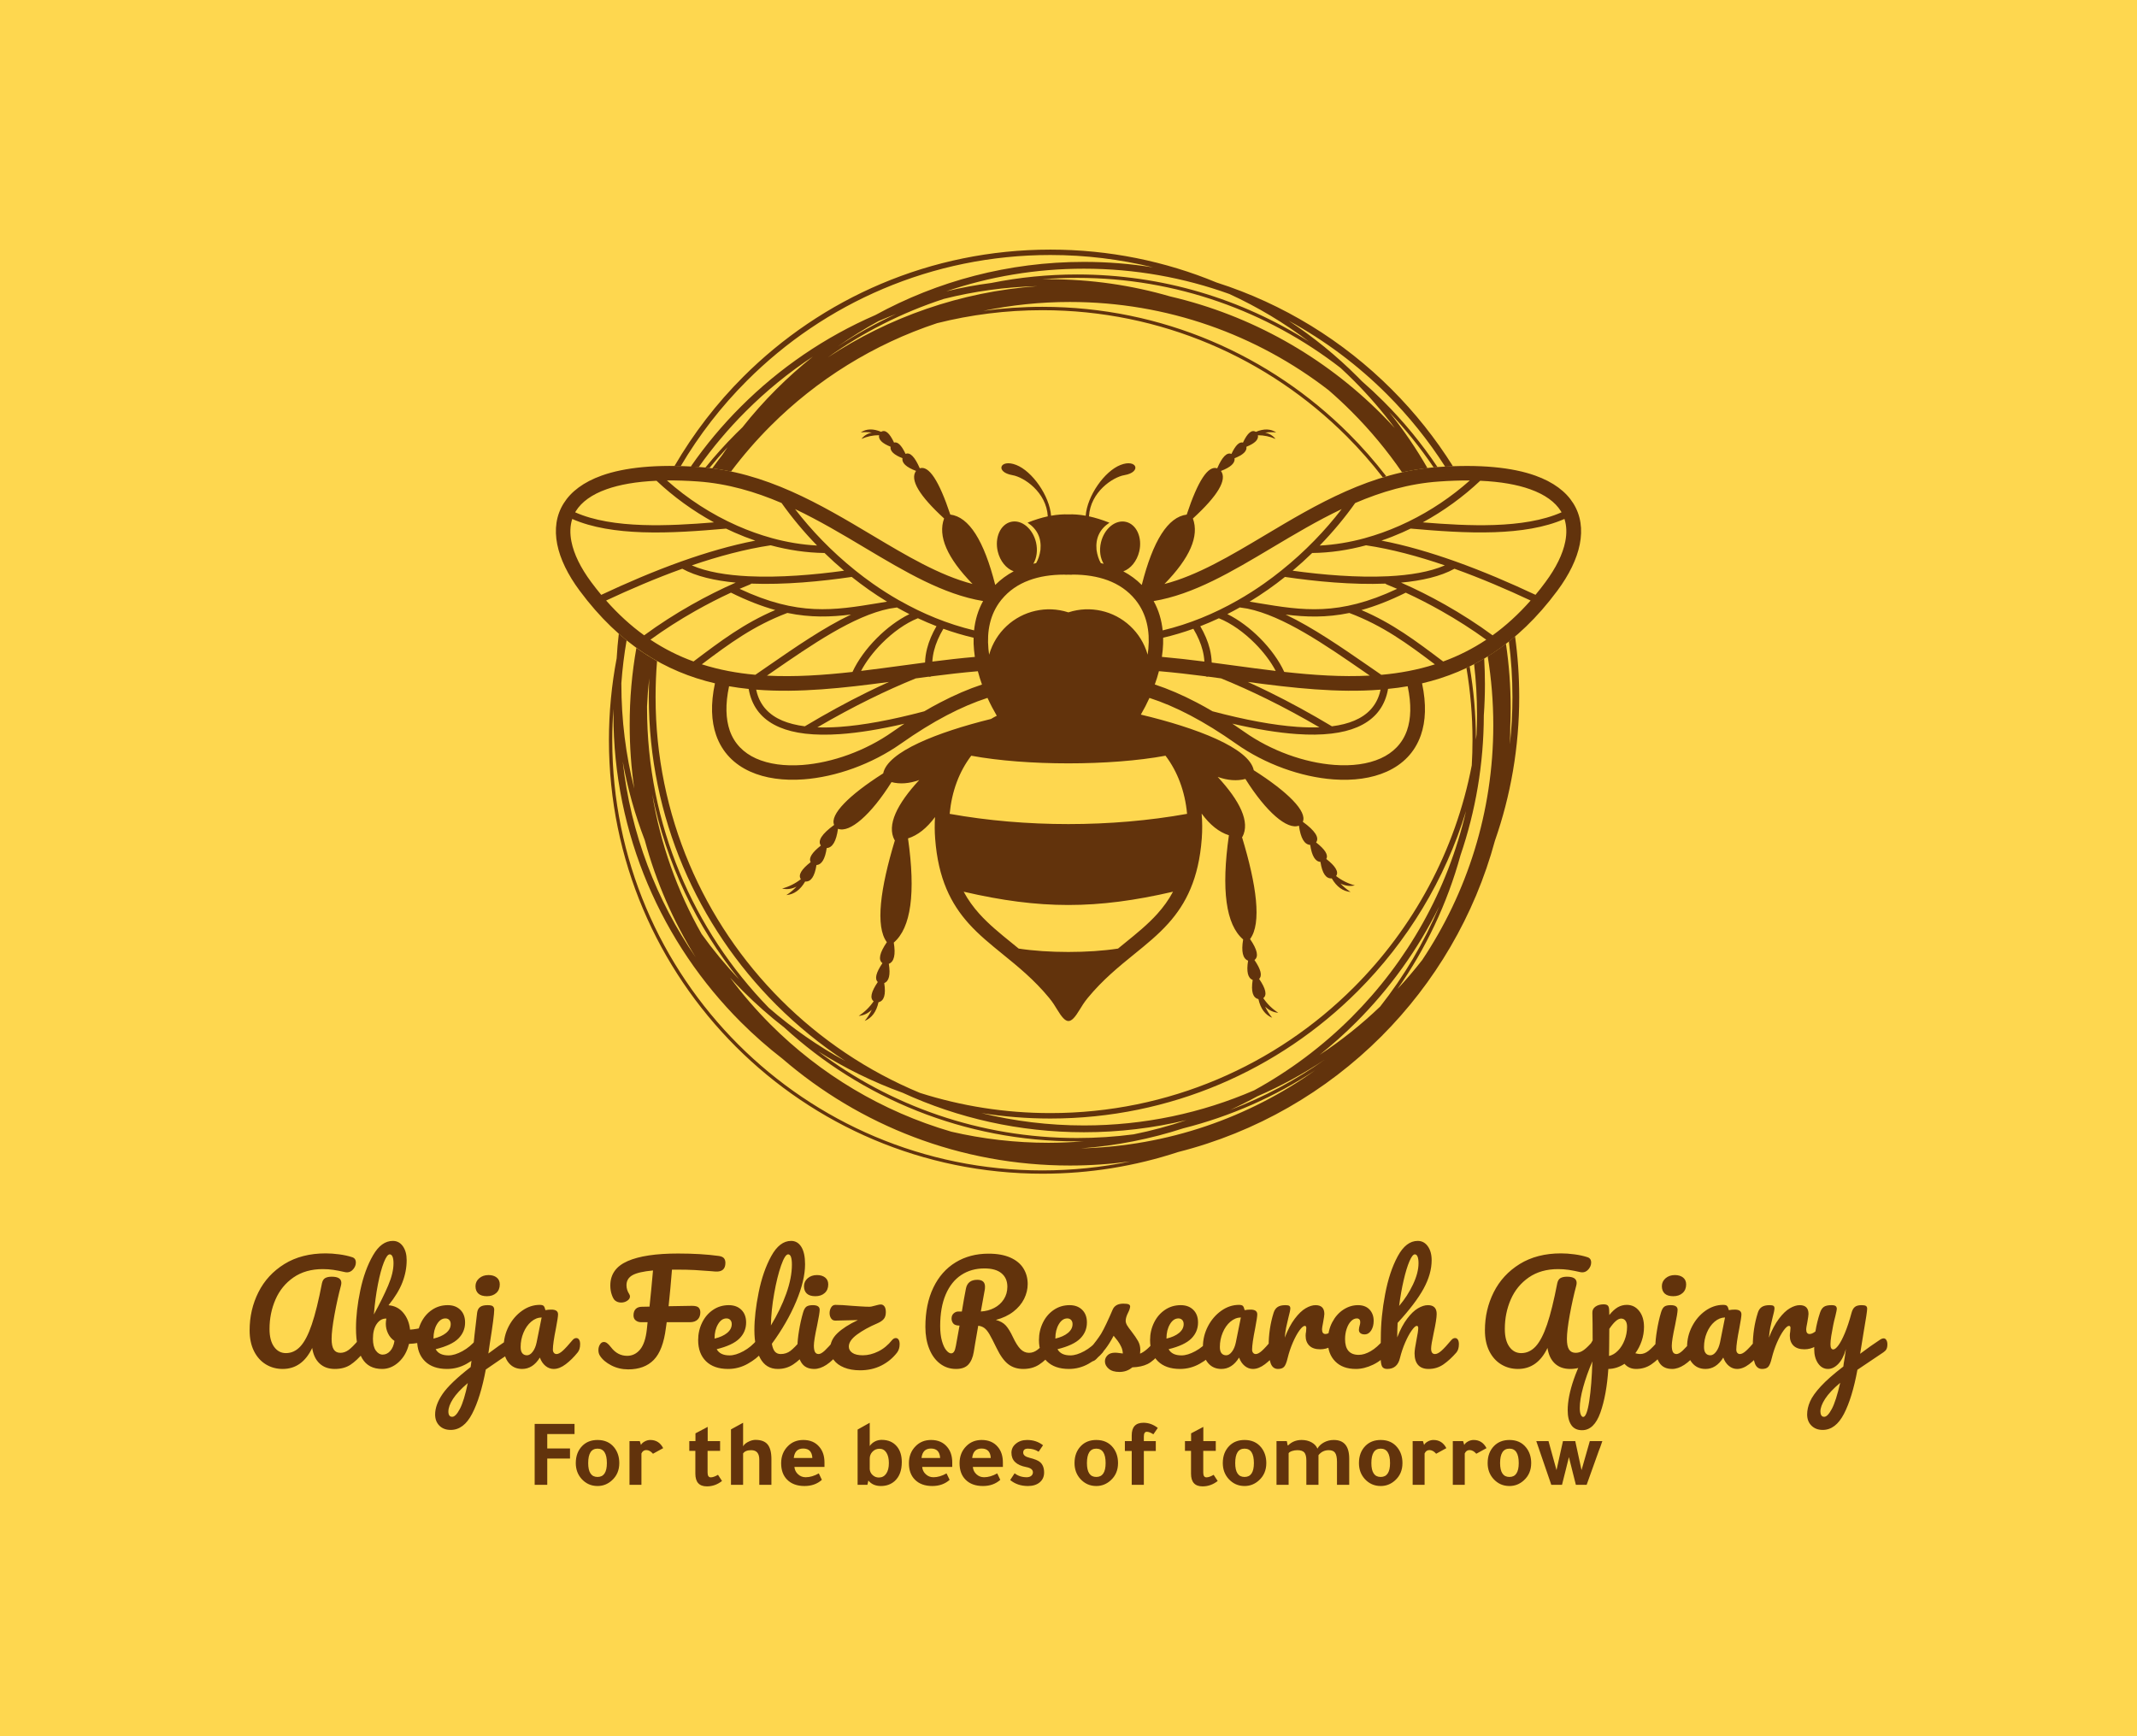 <svg xmlns="http://www.w3.org/2000/svg" viewBox="-12.135 47.05 599.27 486.84"><rect height="100%" width="100%" x="-12.135" y="47.05" fill="rgba(254, 215, 79, 1)"/> <svg xmlns="http://www.w3.org/2000/svg" xmlns:xlink="http://www.w3.org/1999/xlink" version="1.1" id="hhhh_1" x="143.75" y="117.05" viewBox="282.387 172.71 277.186 249.86" xml:space="preserve" height="259.156" width="287.5" preserveAspectRatio="xMinYMin" enable-background="new 0 0 841.89 595.28" style="overflow: visible;"><path class="st0" d="M426.52,244.83c0.36-6.56,6.43-10.61,9.57-11.14c4.73-0.8,3.41-4.48-1.03-2.76   c-4.34,1.68-9.02,8.34-9.43,13.73c-1.62-0.29-3.17-0.41-4.68-0.36c-1.5-0.05-3.06,0.07-4.68,0.36c-0.42-5.39-5.09-12.04-9.43-13.73   c-4.43-1.72-5.76,1.95-1.03,2.76c3.13,0.53,9.21,4.58,9.57,11.14c-1.76,0.38-3.58,0.95-5.47,1.71c2.63,1.73,3.79,4.18,3.49,7.35   c-0.21,1.43-0.6,2.62-1.17,3.58c-0.25,0.06-0.51,0.12-0.76,0.18c0.91-1.52,1.23-3.62,0.73-5.78c-0.88-3.74-3.9-6.22-6.76-5.55   c-2.86,0.67-4.46,4.24-3.59,7.98c0.62,2.66,2.34,4.69,4.31,5.39c-1.86,0.99-3.52,2.22-4.99,3.69c-3.05-12.05-7.1-18.4-12.15-19.03   c-3.05-9.17-5.8-13.34-8.25-12.51c-1.35-3.12-2.63-4.42-3.84-3.89c-1.09-2.33-2.13-3.35-3.12-3.07c-1.22-2.61-2.38-3.58-3.48-2.9   c-2.17-0.91-4.01-0.85-5.51,0.16c1.01-0.11,2-0.09,2.99,0.05c-1.17,0.25-2.11,0.82-2.8,1.7c1.51-0.66,3.1-1,4.76-1   c-0.23,1.16,0.8,2.2,3.11,3.12c-0.19,1.16,0.88,2.19,3.21,3.1c-0.22,1.28,1,2.43,3.67,3.44c-1.72,2.35,0.81,6.64,7.59,12.86   c-1.75,4.76,0.81,10.66,7.69,17.71c-8.92-2.31-17.82-7.62-27.19-13.21c-13.87-8.27-28.75-17.15-46.74-18.42   c-11.49-0.81-20.16,0.12-26.31,2.31c-4.93,1.76-8.32,4.34-10.3,7.51c-2.03,3.24-2.56,7.01-1.75,11.09   c0.79,3.96,2.86,8.22,6.06,12.53c10.92,14.72,23.33,21.95,36.58,25.05c-1.2,5.63-0.98,10.27,0.32,14c1.63,4.69,4.9,7.91,9.18,9.85   c4.1,1.86,9.12,2.51,14.44,2.12c8.78-0.64,18.5-4.13,26.32-9.64c4.32-3.04,8.46-5.61,12.43-7.69c3.8-1.99,7.47-3.56,11-4.7   c0.77,1.69,1.62,3.31,2.51,4.83c-0.53,0.27-1.06,0.56-1.57,0.87c-14.47,3.58-27.96,8.85-29.14,14.71   c-9.3,5.91-14.48,11.17-13.26,13.94c-3.34,2.43-4.53,4.3-3.59,5.58c-2.43,1.9-3.35,3.39-2.76,4.47c-2.55,1.99-3.43,3.52-2.65,4.62   c-1.53,1.19-3.21,2.03-5.07,2.53c1.31,0.3,2.61,0.13,3.9-0.52c-0.82,0.88-1.73,1.64-2.76,2.29c2.07-0.17,3.77-1.39,5.09-3.67   c1.56,0.13,2.57-1.36,3.06-4.46c1.4-0.08,2.33-1.61,2.77-4.59c1.56-0.09,2.58-1.83,3.05-5.21c3.14,1.22,8.88-3.72,14.47-12.62   c2.28,0.6,4.78,0.41,7.49-0.56c-6,6.5-8.84,12.2-6.67,16.24l0.11,0c-3.97,13.06-5.36,23.38-2.19,27.6   c-1.99,2.91-2.38,4.8-1.19,5.67c-1.74,2.55-2.16,4.25-1.26,5.1c-1.82,2.67-2.19,4.4-1.12,5.21c-1.09,1.6-2.44,2.91-4.05,3.96   c1.34-0.12,2.53-0.68,3.55-1.68c-0.51,1.08-1.15,2.09-1.92,3.03c1.92-0.79,3.16-2.48,3.73-5.05c1.52-0.35,2.04-2.08,1.55-5.18   c1.31-0.51,1.72-2.24,1.24-5.21c1.44-0.55,1.88-2.47,1.34-5.74c4.67-4,5.95-13.39,3.85-28.17c2.64-0.84,5.07-2.76,7.3-5.77   c-0.12,1.95-0.11,3.91,0.04,5.86c0.41,5.43,1.48,9.82,3.04,13.52c1.58,3.74,3.64,6.74,6.01,9.39c2.75,3.07,5.92,5.63,9.25,8.34   c4.1,3.33,8.48,6.88,12.52,11.79c0.99,1.2,1.65,2.29,2.16,3.14c2.51,4.15,3.62,4.14,6.12,0c0.51-0.84,1.17-1.94,2.16-3.14   c4.04-4.91,8.42-8.46,12.52-11.79c3.33-2.7,6.5-5.27,9.25-8.34c2.38-2.65,4.44-5.65,6.01-9.39c1.56-3.7,2.63-8.09,3.04-13.52   c0.17-2.27,0.16-4.55-0.03-6.8c2.25,3.06,4.7,5.02,7.37,5.86c-2.1,14.78-0.82,24.17,3.85,28.17c-0.55,3.27-0.1,5.19,1.34,5.74   c-0.49,2.97-0.07,4.71,1.24,5.21c-0.49,3.1,0.03,4.83,1.55,5.18c0.57,2.57,1.81,4.26,3.73,5.05c-0.77-0.93-1.41-1.94-1.92-3.03   c1.03,1,2.21,1.57,3.55,1.68c-1.61-1.04-2.96-2.36-4.05-3.96c1.07-0.8,0.7-2.54-1.12-5.21c0.9-0.85,0.48-2.55-1.26-5.1   c1.19-0.87,0.8-2.76-1.19-5.67c3.18-4.22,1.78-14.55-2.19-27.6l0.11,0c2.17-4.04-0.67-9.74-6.67-16.24   c2.71,0.97,5.21,1.15,7.49,0.56c5.59,8.91,11.33,13.85,14.47,12.62c0.47,3.39,1.48,5.12,3.05,5.21c0.44,2.98,1.37,4.51,2.77,4.59   c0.48,3.1,1.5,4.59,3.06,4.46c1.32,2.28,3.03,3.5,5.09,3.67c-1.02-0.65-1.94-1.42-2.75-2.29c1.28,0.64,2.58,0.82,3.9,0.52   c-1.85-0.5-3.54-1.34-5.07-2.53c0.78-1.09-0.11-2.63-2.65-4.62c0.6-1.08-0.32-2.57-2.76-4.47c0.94-1.29-0.25-3.15-3.59-5.58   c1.22-2.77-3.97-8.03-13.26-13.94c-1.23-6.04-15.55-11.47-30.53-15.04c0.83-1.42,1.61-2.94,2.33-4.51c3.54,1.14,7.21,2.71,11,4.7   c3.97,2.08,8.11,4.64,12.43,7.69c7.82,5.52,17.55,9,26.33,9.64c5.32,0.39,10.33-0.26,14.44-2.12c4.28-1.94,7.55-5.16,9.18-9.85   c1.3-3.74,1.52-8.38,0.32-14c13.26-3.11,25.67-10.33,36.58-25.05c3.2-4.31,5.27-8.57,6.06-12.53c0.81-4.08,0.28-7.85-1.75-11.09   c-1.98-3.17-5.37-5.75-10.3-7.51c-6.15-2.19-14.82-3.12-26.31-2.31c-17.99,1.27-32.87,10.14-46.74,18.42   c-9.37,5.59-18.27,10.9-27.19,13.21c6.88-7.05,9.45-12.95,7.69-17.71c6.78-6.22,9.31-10.5,7.59-12.86   c2.66-1.01,3.88-2.16,3.67-3.44c2.34-0.91,3.41-1.95,3.21-3.1c2.31-0.92,3.34-1.96,3.11-3.12c1.66,0.01,3.25,0.34,4.76,1   c-0.7-0.88-1.63-1.45-2.8-1.7c0.99-0.14,1.98-0.16,2.99-0.05c-1.5-1.01-3.34-1.07-5.51-0.16c-1.1-0.68-2.26,0.29-3.48,2.9   c-0.99-0.28-2.03,0.74-3.12,3.07c-1.21-0.52-2.5,0.77-3.84,3.89c-2.46-0.84-5.21,3.33-8.25,12.51c-5.05,0.64-9.1,6.98-12.15,19.03   c-1.46-1.48-3.13-2.7-4.99-3.69c1.97-0.7,3.68-2.73,4.31-5.39c0.88-3.74-0.73-7.31-3.59-7.98c-2.86-0.67-5.88,1.82-6.76,5.55   c-0.51,2.16-0.19,4.26,0.73,5.78c-0.25-0.06-0.5-0.13-0.76-0.18c-0.57-0.96-0.96-2.15-1.17-3.58c-0.3-3.17,0.86-5.62,3.49-7.35   C430.1,245.78,428.28,245.21,426.52,244.83L426.52,244.83z M394.69,309.55c14.85,2.76,37.67,2.76,52.52,0   c1.65,2.17,2.94,4.57,3.89,7.1c1.03,2.74,1.67,5.64,1.94,8.62c-20.49,3.69-43.7,3.69-64.19,0c0.28-2.98,0.91-5.88,1.94-8.62   C391.74,314.11,393.04,311.72,394.69,309.55L394.69,309.55z M392.64,346.32c20.66,4.79,35.94,4.79,56.6,0   c-1.2,2.25-2.63,4.19-4.22,5.96c-2.58,2.87-5.61,5.33-8.81,7.92c-0.61,0.49-1.22,0.99-1.84,1.5c-7.87,1.22-18.99,1.22-26.86,0   c-0.62-0.51-1.23-1.01-1.84-1.5c-3.2-2.59-6.23-5.05-8.81-7.92C395.27,350.51,393.84,348.56,392.64,346.32L392.64,346.32z    M420.3,260.62c0.22-0.01,0.43-0.02,0.65-0.02c0.22,0.01,0.43,0.01,0.65,0.02c0.17,0.01,0.33-0.01,0.48-0.04   c3.53,0,6.7,0.51,9.46,1.52c3.01,1.11,5.53,2.85,7.48,5.23c0.04,0.05,0.08,0.11,0.13,0.16c3,3.77,3.86,8.42,3.42,13.17   c-0.05,0.52-0.11,1.04-0.19,1.57l-0.07-0.23c-0.84-2.82-2.42-5.43-4.65-7.51c-2.23-2.08-4.93-3.48-7.81-4.12   c-2.87-0.64-5.92-0.54-8.82,0.4l-0.08,0.03l-0.08-0.03c-2.91-0.93-5.95-1.04-8.82-0.39c-2.87,0.64-5.58,2.04-7.81,4.12   c-2.23,2.08-3.81,4.69-4.65,7.51l-0.07,0.23c-0.08-0.52-0.14-1.05-0.19-1.57c-0.44-4.75,0.42-9.39,3.42-13.17   c0.05-0.05,0.09-0.1,0.13-0.16c1.95-2.38,4.46-4.12,7.48-5.23c2.75-1.02,5.92-1.52,9.46-1.52   C419.97,260.61,420.13,260.63,420.3,260.62L420.3,260.62z M332.05,264.43c0.95-0.41,1.9-0.81,2.82-1.18   c0.13-0.05,0.25-0.13,0.34-0.23c8.97,0.35,18.89-0.59,27.16-1.81c1.48,1.17,3,2.32,4.56,3.42c1.62,1.14,3.28,2.23,4.99,3.27   c-0.83,0.13-1.66,0.27-2.49,0.41C357.59,270.26,347.85,271.86,332.05,264.43L332.05,264.43z M375.24,267.58   c-2.48-1.41-4.88-2.94-7.17-4.55c-1.64-1.16-3.24-2.36-4.78-3.6l-0.03-0.03c-6.34-5.09-11.81-10.81-16.21-16.53   c6.55,3.11,12.77,6.81,18.78,10.4c10.94,6.52,21.26,12.68,32.06,14.46c-1.38,2.48-2.15,5.16-2.44,7.93   c-7.19-1.72-13.94-4.53-20.15-8.06C375.28,267.6,375.26,267.59,375.24,267.58L375.24,267.58z M374.6,269.47   c1.1,0.62,2.23,1.22,3.36,1.8c-3.11,1.53-6.18,3.85-8.81,6.5c-2.83,2.84-5.18,6.08-6.57,9.13c-7.84,0.87-15.59,1.4-23.13,1   l1.51-1.04c10.54-7.28,21.84-15.09,31.58-17.07C373.2,269.68,373.88,269.58,374.6,269.47L374.6,269.47z M380.26,272.38   c1.64,0.77,3.32,1.49,5.03,2.15c-1.2,2.06-2.05,4.08-2.55,6.05c-0.32,1.27-0.51,2.53-0.54,3.77c-2.02,0.26-4.05,0.54-6.07,0.81   c-3.75,0.51-7.5,1.01-11.23,1.46c1.32-2.51,3.31-5.13,5.65-7.48C373.44,276.23,376.87,273.74,380.26,272.38L380.26,272.38z    M384.17,284.1c0.05-0.99,0.21-2.01,0.47-3.03c0.48-1.89,1.32-3.84,2.51-5.84c2.65,0.95,5.38,1.77,8.17,2.42   c-0.03,1.11,0.01,2.23,0.12,3.36c0.06,0.61,0.13,1.22,0.22,1.83C391.85,283.17,388.01,283.61,384.17,284.1L384.17,284.1z    M343.4,241.22c2.73,3.85,5.95,7.75,9.6,11.5c-4.08-0.21-8.18-0.9-12.2-2c-0.02-0.01-0.04-0.01-0.06-0.02   c-3.16-0.87-6.28-1.99-9.31-3.33c-6.96-3.07-13.47-7.3-19.02-12.25c2.6-0.02,5.4,0.06,8.41,0.28   C328.87,235.98,336.34,238.2,343.4,241.22L343.4,241.22z M309.6,235.21c4.58,4.32,9.85,8.15,15.53,11.25   c-6.2,0.51-12.92,0.93-19.33,0.71c-6.72-0.23-13.1-1.16-18.2-3.43c0.07-0.12,0.14-0.24,0.21-0.36c1.52-2.42,4.23-4.44,8.28-5.88   C299.61,236.25,304.09,235.45,309.6,235.21L309.6,235.21z M286.81,245.54c5.35,2.37,11.98,3.35,18.93,3.59   c7.59,0.26,15.57-0.36,22.66-0.98c0.74,0.36,1.49,0.71,2.25,1.04c1.85,0.82,3.74,1.56,5.65,2.21c-6.53,1.26-13.29,3.24-19.93,5.6   c-7.56,2.69-14.97,5.89-21.72,9.06c-0.91-1.1-1.82-2.25-2.71-3.45c-2.85-3.84-4.68-7.56-5.35-10.95   C286.15,249.45,286.21,247.39,286.81,245.54L286.81,245.54z M340.46,252.66c4.79,1.29,9.69,2.02,14.56,2.08   c1.68,1.63,3.45,3.24,5.29,4.79c-8.06,1.11-17.45,1.91-25.85,1.5c-5.87-0.29-11.25-1.16-15.32-2.94   C326.31,255.64,333.57,253.69,340.46,252.66L340.46,252.66z M316.56,259c3.76,2.07,8.82,3.22,14.45,3.75   c-3.88,1.69-7.93,3.72-11.93,5.98c-4.42,2.5-8.79,5.3-12.82,8.27c-3.55-2.56-6.99-5.67-10.29-9.41   C302.39,264.59,309.4,261.57,316.56,259L316.56,259z M307.95,278.18c3.81-2.77,7.92-5.39,12.09-7.75c3.24-1.83,6.51-3.51,9.68-4.97   c4.4,2.18,8.34,3.69,11.98,4.7c-8.4,3.58-14.69,8.32-21.98,13.82l-0.12,0.09C315.61,282.62,311.72,280.69,307.95,278.18   L307.95,278.18z M321.84,284.84c7.5-5.66,14.04-10.45,23.13-13.89c6.26,1.29,11.7,1.12,17.22,0.43   c-7.37,3.51-15.04,8.81-22.35,13.86c-1.2,0.83-2.4,1.66-3.52,2.43C331.39,287.23,326.55,286.34,321.84,284.84L321.84,284.84z    M329.21,290.77c1.75,0.31,3.52,0.55,5.3,0.73c0.1,0.56,0.22,1.1,0.37,1.63c1.15,4.06,3.82,6.97,8,8.74   c1.96,0.83,4.25,1.4,6.87,1.71c0.03,0,0.05,0.01,0.08,0.01c2.77,0.32,5.9,0.36,9.4,0.12c5.02-0.35,10.82-1.29,17.38-2.81   c-1.07,0.71-2.15,1.45-3.24,2.22c-7.26,5.11-16.25,8.34-24.35,8.94c-4.7,0.34-9.06-0.2-12.55-1.78c-3.32-1.5-5.85-3.98-7.09-7.56   C328.32,299.61,328.16,295.67,329.21,290.77L329.21,290.77z M381.98,297.55c-8.91,2.36-16.53,3.76-22.87,4.21   c-2.16,0.15-4.18,0.19-6.03,0.12c4.84-2.83,9.6-5.39,14.27-7.69c4.17-2.05,8.28-3.9,12.32-5.54c1.16-0.16,2.31-0.31,3.47-0.46   c0.13,0.03,0.26,0.04,0.4,0.02c0.11-0.02,0.22-0.05,0.31-0.11c4.21-0.54,8.42-1.03,12.62-1.39c0.32,1.21,0.7,2.42,1.12,3.6   c-3.63,1.19-7.41,2.82-11.33,4.87C384.85,295.91,383.42,296.7,381.98,297.55L381.98,297.55z M372.43,289.61   c-1.97,0.89-3.95,1.83-5.95,2.81c-5.48,2.7-11.08,5.76-16.79,9.18c-2.31-0.3-4.33-0.81-6.05-1.53c-3.6-1.52-5.9-4.01-6.88-7.48   c-0.08-0.29-0.16-0.6-0.22-0.9C348.15,292.61,360.25,291.24,372.43,289.61L372.43,289.61z M512.68,290.77   c1.05,4.9,0.89,8.84-0.18,11.93c-1.25,3.58-3.78,6.06-7.09,7.56c-3.49,1.58-7.85,2.13-12.55,1.78c-8.1-0.6-17.09-3.82-24.35-8.94   c-1.09-0.77-2.17-1.51-3.24-2.22c6.57,1.52,12.36,2.46,17.38,2.81c3.5,0.25,6.64,0.21,9.4-0.12c0.03,0,0.05-0.01,0.08-0.01   c2.62-0.31,4.92-0.88,6.87-1.71c4.18-1.77,6.85-4.68,8.01-8.74c0.15-0.52,0.27-1.07,0.37-1.63   C509.16,291.32,510.93,291.08,512.68,290.77L512.68,290.77z M505.35,291.69c-0.07,0.31-0.14,0.61-0.22,0.91   c-0.98,3.46-3.28,5.95-6.88,7.47c-1.72,0.73-3.74,1.24-6.05,1.53c-5.71-3.42-11.31-6.48-16.79-9.18c-2-0.98-3.98-1.92-5.95-2.81   C481.64,291.24,493.74,292.61,505.35,291.69L505.35,291.69z M462.23,288.64c4.04,1.64,8.15,3.49,12.32,5.54   c4.68,2.3,9.43,4.87,14.27,7.69c-1.86,0.07-3.87,0.03-6.03-0.12c-6.34-0.45-13.96-1.85-22.87-4.21c-1.44-0.85-2.87-1.64-4.28-2.38   c-3.92-2.05-7.7-3.68-11.33-4.87c0.43-1.18,0.8-2.38,1.12-3.6c4.2,0.36,8.41,0.85,12.62,1.39c0.09,0.05,0.2,0.09,0.31,0.11   c0.14,0.02,0.27,0.02,0.4-0.02C459.91,288.33,461.07,288.48,462.23,288.64L462.23,288.64z M525.33,259   c7.15,2.57,14.17,5.58,20.59,8.59c-3.3,3.74-6.73,6.85-10.28,9.41c-4.03-2.97-8.41-5.77-12.82-8.27c-4-2.26-8.05-4.29-11.93-5.98   C516.52,262.23,521.57,261.08,525.33,259L525.33,259z M506.67,263.02c0.09,0.1,0.21,0.17,0.34,0.23c0.93,0.37,1.87,0.76,2.82,1.18   c-15.8,7.44-25.53,5.84-37.39,3.88c-0.82-0.14-1.66-0.27-2.49-0.41c1.71-1.04,3.37-2.14,4.99-3.27c1.57-1.1,3.09-2.24,4.56-3.42   C487.78,262.43,497.71,263.38,506.67,263.02L506.67,263.02z M481.57,259.53c1.84-1.55,3.61-3.15,5.29-4.79   c4.87-0.05,9.77-0.78,14.56-2.08c6.89,1.02,14.14,2.98,21.31,5.43c-4.07,1.77-9.45,2.65-15.32,2.94   C499.02,261.44,489.63,260.64,481.57,259.53L481.57,259.53z M502.44,287.89c-7.54,0.4-15.29-0.13-23.13-1   c-1.39-3.05-3.74-6.29-6.57-9.13c-2.63-2.64-5.7-4.97-8.81-6.5c1.14-0.58,2.26-1.18,3.36-1.8c0.72,0.11,1.4,0.21,2.06,0.32   c9.74,1.98,21.05,9.79,31.58,17.07L502.44,287.89L502.44,287.89z M479.69,271.39c5.52,0.69,10.96,0.86,17.22-0.43   c9.09,3.43,15.63,8.23,23.13,13.89c-4.7,1.5-9.54,2.39-14.48,2.83c-1.12-0.77-2.32-1.6-3.52-2.43   C494.73,280.2,487.06,274.9,479.69,271.39L479.69,271.39z M522.28,284.08l-0.12-0.09c-7.29-5.5-13.58-10.24-21.98-13.82   c3.64-1.01,7.58-2.52,11.98-4.7c3.17,1.46,6.44,3.13,9.68,4.97c4.17,2.36,8.28,4.98,12.09,7.75   C530.17,280.69,526.28,282.62,522.28,284.08L522.28,284.08z M547.24,266.05c-6.74-3.17-14.15-6.36-21.72-9.06   c-6.64-2.36-13.39-4.35-19.93-5.6c1.91-0.65,3.79-1.39,5.65-2.21c0.75-0.33,1.5-0.68,2.24-1.04c7.07,0.62,15.04,1.24,22.66,0.98   c6.94-0.24,13.57-1.22,18.93-3.59c0.6,1.85,0.66,3.92,0.22,6.12c-0.67,3.39-2.5,7.11-5.35,10.95   C549.06,263.81,548.16,264.95,547.24,266.05L547.24,266.05z M554.29,243.74c-5.1,2.26-11.48,3.2-18.2,3.43   c-6.39,0.22-13.11-0.2-19.32-0.71c5.68-3.1,10.95-6.93,15.52-11.25c5.51,0.24,9.99,1.04,13.51,2.3c4.04,1.44,6.76,3.46,8.28,5.88   C554.15,243.5,554.22,243.62,554.29,243.74L554.29,243.74z M529.48,235.13c-4.9,4.37-10.53,8.17-16.57,11.11   c-0.02,0.01-0.04,0.02-0.06,0.03c-0.79,0.38-1.59,0.75-2.39,1.11c-3.03,1.34-6.15,2.46-9.31,3.33c-0.02,0-0.04,0.01-0.06,0.02   c-4.02,1.1-8.12,1.79-12.2,2c3.65-3.75,6.87-7.65,9.6-11.5c7.06-3.03,14.53-5.25,22.58-5.81   C524.08,235.2,526.88,235.11,529.48,235.13L529.48,235.13z M494.84,242.87c-4.4,5.72-9.86,11.44-16.21,16.53l-0.03,0.03   c-1.54,1.24-3.14,2.44-4.78,3.6c-2.3,1.62-4.69,3.14-7.18,4.55l-0.05,0.03c-6.21,3.53-12.96,6.34-20.15,8.06   c-0.29-2.77-1.06-5.45-2.44-7.93c10.8-1.79,21.12-7.94,32.05-14.46C482.08,249.69,488.29,245.98,494.84,242.87L494.84,242.87z    M446.57,277.65c2.79-0.65,5.51-1.47,8.17-2.42c1.19,2,2.03,3.95,2.51,5.84c0.26,1.03,0.42,2.04,0.47,3.03   c-3.85-0.49-7.68-0.93-11.49-1.27c0.09-0.61,0.17-1.22,0.22-1.83C446.56,279.88,446.6,278.76,446.57,277.65L446.57,277.65z    M459.7,284.36c-0.04-1.24-0.22-2.5-0.54-3.77c-0.5-1.97-1.35-3.99-2.55-6.05c1.71-0.66,3.38-1.38,5.03-2.15   c3.39,1.36,6.82,3.85,9.72,6.76c2.34,2.35,4.33,4.97,5.65,7.48c-3.73-0.44-7.48-0.95-11.23-1.46   C463.75,284.89,461.72,284.62,459.7,284.36z" style="fill-rule: evenodd; clip-rule: evenodd; fill: #62330c; fill-opacity: 1;"></path><path class="st0" d="M448.47,185.37c21.99,5.12,41.64,16.33,57.07,31.77c1.24,1.24,2.45,2.51,3.64,3.8   c-3.38-4.53-7.07-8.81-11.06-12.8c-1.18-1.18-2.38-2.33-3.6-3.45c-19.67-15.26-44.38-24.34-71.2-24.34c-3.17,0-6.3,0.13-9.41,0.38   c0.56-0.01,1.13-0.01,1.69-0.01C427.01,180.71,438.04,182.34,448.47,185.37L448.47,185.37z M413.92,188.18   c32.36,0,61.67,13.12,82.88,34.33c3.61,3.61,6.99,7.46,10.11,11.51c-0.32,0.09-0.63,0.19-0.95,0.28   c-3.03-3.92-6.31-7.65-9.81-11.15c-21.04-21.04-50.11-34.06-82.23-34.06c-9.82,0-19.36,1.22-28.47,3.51   c-17.16,5.67-32.52,15.28-45.01,27.77c-3.85,3.85-7.42,7.97-10.7,12.33c-1.66-0.35-3.35-0.63-5.07-0.85   c0.87-1.21,1.76-2.4,2.67-3.57c0.49-0.73,0.98-1.44,1.48-2.16c-1.7,1.82-3.34,3.7-4.92,5.64c-0.36-0.04-0.72-0.08-1.09-0.12   c2.58-3.19,5.33-6.24,8.23-9.14c0.58-0.58,1.18-1.16,1.77-1.73c2.85-3.6,5.9-7.04,9.15-10.28c3.14-3.14,6.45-6.1,9.92-8.86   c-6.56,4.33-12.66,9.31-18.19,14.85c-4.63,4.63-8.88,9.66-12.68,15.02c-0.73-0.05-1.45-0.09-2.15-0.13   c4.02-5.8,8.55-11.22,13.53-16.19c10.39-10.39,22.71-18.85,36.39-24.78c16.74-9.16,35.95-14.37,56.38-14.37   c6.35,0,12.59,0.51,18.67,1.48c-8.89-2.18-18.19-3.34-27.75-3.34c-32.04,0-61.04,12.99-82.03,33.98   c-6.9,6.9-12.93,14.66-17.92,23.12c-0.57-0.02-1.13-0.03-1.68-0.03c5.14-8.84,11.39-16.94,18.57-24.12   c21.26-21.26,50.63-34.41,83.07-34.41c15.91,0,31.08,3.16,44.91,8.89c18.08,5.77,34.27,15.8,47.37,28.91   c6.27,6.27,11.83,13.24,16.56,20.79c-0.69,0.02-1.4,0.06-2.11,0.1c-4.54-7.09-9.82-13.66-15.75-19.59   c-7.82-7.82-16.76-14.53-26.56-19.87c6.73,4.42,12.97,9.51,18.64,15.18c0.38,0.38,0.76,0.76,1.13,1.15c2.03,1.77,4,3.61,5.9,5.51   c5.42,5.42,10.3,11.36,14.58,17.75c-0.35,0.02-0.7,0.05-1.05,0.08c-3.59-5.32-7.61-10.32-12.01-14.96   c3.82,4.75,7.28,9.81,10.33,15.13c-2.34,0.27-4.62,0.66-6.86,1.16c-4.05-5.9-8.63-11.41-13.67-16.45c-2-2-4.07-3.93-6.21-5.78   c-19.34-14.94-43.59-23.84-69.92-23.84c-8.03,0-15.86,0.83-23.42,2.4C403.16,188.55,408.5,188.18,413.92,188.18L413.92,188.18z    M304.15,280.4c1.84,1.32,3.7,2.51,5.59,3.57c-0.27,3.21-0.4,6.45-0.4,9.72c0,31.98,12.96,60.94,33.92,81.9   c10.67,10.67,23.4,19.26,37.56,25.13c11.12,3.54,22.97,5.46,35.26,5.46c32.04,0,61.04-12.98,82.03-33.98   c16.07-16.07,27.44-36.83,31.9-60.05c0.13-2.24,0.2-4.5,0.2-6.77c0-6.67-0.56-13.2-1.64-19.56c0.29-0.14,0.57-0.27,0.86-0.42   c1.11,6.44,1.69,13.06,1.7,19.81c0.06-0.46,0.12-0.92,0.17-1.38c0.08-1.81,0.13-3.63,0.13-5.47c0-4.6-0.27-9.13-0.79-13.58   c0.92-0.48,1.83-0.98,2.73-1.52c0.13,2.28,0.2,4.58,0.2,6.9c0,2.85-0.1,5.68-0.3,8.48c-0.03,13.23-2.25,25.94-6.3,37.81   c-3.6,13.13-9.43,25.34-17.05,36.19c2.34-2.51,4.56-5.12,6.67-7.82c12.15-18.18,19.24-40.02,19.24-63.53   c0-6.34-0.52-12.55-1.51-18.61c1.67-1.03,3.31-2.17,4.93-3.41c0.84,5.66,1.28,11.45,1.28,17.35c0,1.7-0.04,3.39-0.11,5.08   c-0.01,1.6-0.04,3.19-0.11,4.78c0.46-4.2,0.7-8.47,0.7-12.8c0-5.09-0.33-10.11-0.97-15.03c0.56-0.44,1.12-0.9,1.67-1.38   c0.75,5.36,1.13,10.84,1.13,16.4c0,13.61-2.31,26.68-6.56,38.84c-5.51,20.32-16.27,38.49-30.73,52.95   c-14.93,14.93-33.81,25.91-54.93,31.25c-11.54,3.8-23.87,5.86-36.68,5.86c-32.36,0-61.67-13.12-82.88-34.33   c-21.21-21.21-34.33-50.51-34.33-82.88c0-7.57,0.72-14.98,2.09-22.15c0.13-2.23,0.32-4.45,0.58-6.64c0.7,0.62,1.4,1.21,2.11,1.78   c-0.66,3.8-1.14,7.67-1.42,11.58l0,0.22c0,9.76,1.21,19.23,3.48,28.29c-0.81-5.6-1.23-11.33-1.23-17.15   C302.32,294.17,302.95,287.19,304.15,280.4L304.15,280.4z M297.94,296.89c-0.2,2.81-0.31,5.64-0.31,8.5   c0,32.11,13.02,61.18,34.06,82.23c21.04,21.04,50.12,34.06,82.23,34.06c8.13,0,16.07-0.84,23.74-2.43   c-5.33,0.73-10.77,1.11-16.29,1.11c-29.7,0-56.86-10.88-77.72-28.87c-3.96-3.06-7.71-6.37-11.25-9.9   c-21.29-21.29-34.46-50.71-34.46-83.2C297.93,297.88,297.94,297.38,297.94,296.89L297.94,296.89z M505.24,377.38   c6.48-8.21,11.88-17.32,15.98-27.11c-5.73,11.65-13.34,22.21-22.42,31.3c-3.14,3.14-6.45,6.1-9.92,8.86   C494.72,386.58,500.2,382.21,505.24,377.38L505.24,377.38z M485.97,197.57c-18.12-11.49-39.62-18.14-62.66-18.14   c-7.93,0-15.67,0.79-23.16,2.29c-4.15,0.54-8.23,1.3-12.23,2.27c11.69-3.97,24.21-6.12,37.24-6.12c13.8,0,27.04,2.42,39.31,6.84   C472.13,188.22,479.33,192.55,485.97,197.57L485.97,197.57z M487.66,394.61c-10.78,7.09-22.79,12.45-35.66,15.69   c-8.81,2.86-18.07,4.72-27.66,5.42C447.91,415.11,469.71,407.38,487.66,394.61L487.66,394.61z M425.02,413.82   c-0.57,0.01-1.14,0.01-1.71,0.01c-30.52,0-58.32-11.67-79.18-30.79c-3.91-3.03-7.63-6.31-11.12-9.8c-1.2-1.2-2.38-2.44-3.53-3.69   c3.34,4.49,7.01,8.73,10.96,12.69c13.42,13.42,30.15,23.52,48.87,28.97c8.45,1.96,17.25,3,26.29,3   C418.77,414.2,421.91,414.07,425.02,413.82L425.02,413.82z M331.91,370c-11.5-14.31-19.71-31.38-23.48-50.06   c2.22,13.55,6.82,26.31,13.36,37.82C324.88,362.07,328.26,366.16,331.91,370L331.91,370z M358.54,198.94   c5.03-3.34,10.33-6.3,15.87-8.85c-1.62,0.62-3.23,1.27-4.81,1.96C365.77,194.14,362.08,196.44,358.54,198.94L358.54,198.94z    M387.27,186.04c-11.33,3.69-21.89,9.07-31.39,15.84c16.49-10.88,35.84-17.77,56.69-19.29   C403.86,182.81,395.4,183.99,387.27,186.04L387.27,186.04z M307.03,296.21c0,0.14,0,0.28,0,0.43c0,31.53,12.55,60.13,32.92,81.07   c6.33,5.51,13.27,10.35,20.7,14.4c-6.74-4.43-13-9.53-18.68-15.21c-21.29-21.29-34.46-50.71-34.46-83.2c0-1.7,0.04-3.39,0.11-5.08   C307.34,291.12,307.14,293.65,307.03,296.21L307.03,296.21z M353.28,389.47c19.48,14.72,43.74,23.45,70.03,23.45   c5.17,0,10.26-0.34,15.25-0.99c4.89-0.98,9.66-2.27,14.3-3.85c-8.88,2.14-18.15,3.28-27.69,3.28c-17.49,0-34.1-3.82-49.02-10.67   C368.08,397.77,360.42,393.99,353.28,389.47L353.28,389.47z M464.66,405.35c9.12-3.47,17.7-8.06,25.56-13.6   c-5.74,3.81-11.83,7.14-18.22,9.91C469.6,402.98,467.15,404.21,464.66,405.35L464.66,405.35z M528.46,324.51   c-5.69,18.63-15.88,35.3-29.31,48.73c-21.26,21.26-50.63,34.41-83.07,34.41c-6.34,0-12.57-0.5-18.63-1.47   c8.88,2.18,18.16,3.34,27.72,3.34c16.35,0,31.91-3.39,46.01-9.5c9.7-5.32,18.56-11.98,26.32-19.74   C512.57,365.21,523.5,346,528.46,324.51L528.46,324.51z M306.42,332.4c-2.63-6.82-4.64-13.94-5.96-21.3   c2.14,19.53,9.13,37.6,19.74,52.97C314.16,354.37,309.48,343.72,306.42,332.4z" style="fill-rule: evenodd; clip-rule: evenodd; fill: #62330c; fill-opacity: 1;"></path></svg> <svg xmlns="http://www.w3.org/2000/svg" y="446.05" viewBox="1.73 -0.05 299.4 17.84" x="137.8" height="17.84" width="299.4" style="overflow: visible;"><g fill="#62330c" fill-opacity="1" style=""><path d="M5.26 17.36L1.73 17.36L1.73 0.27L12.91 0.27L12.91 3.11L5.26 3.11L5.26 7.16L11.64 7.16L11.64 9.99L5.26 9.99L5.26 17.36ZM19.36 4.78L19.36 4.78Q22.38 4.78 24.06 6.91L24.06 6.91Q25.46 8.69 25.46 11.26L25.46 11.26Q25.46 14.26 23.38 16.12L23.38 16.12Q21.65 17.69 19.36 17.69L19.36 17.69Q16.69 17.69 14.88 15.69L14.88 15.69Q13.26 13.88 13.26 11.26L13.26 11.26Q13.26 8.29 15.07 6.45L15.07 6.45Q16.71 4.78 19.36 4.78ZM19.36 15.15L19.36 15.15Q21.98 15.15 21.98 11.26L21.98 11.26Q21.98 7.21 19.36 7.21L19.36 7.21Q16.74 7.21 16.74 11.26L16.74 11.26Q16.74 15.15 19.36 15.15ZM28.32 5.10L31.21 5.10L31.54 6.18Q31.81 5.62 32.58 5.20Q33.34 4.78 34.16 4.78L34.16 4.78Q36.59 4.78 37.77 7.07L37.77 7.07L34.91 8.64Q34.02 7.61 33.02 7.61L33.02 7.61Q32.10 7.61 31.67 8.56L31.67 8.56L31.67 17.36L28.32 17.36L28.32 5.10ZM53.73 5.10L53.73 7.83L50.22 7.83L50.22 13.91Q50.22 15.26 51.11 15.26L51.11 15.26Q51.92 15.26 53.14 14.55L53.14 14.55L54.27 16.28Q52.35 17.79 50.03 17.79L50.03 17.79Q46.79 17.79 46.79 14.23L46.79 14.23L46.79 7.83L45.09 7.83L45.09 5.10L46.82 5.10L46.82 2.92Q48.17 2.19 50.25 1.11L50.25 1.11L50.25 5.10L53.73 5.10ZM56.78 17.36L56.78 1.81L60.18-0.05L60.18 6.56Q60.62 5.72 61.97 5.13L61.97 5.13Q62.86 4.75 63.64 4.75L63.64 4.75Q65.99 4.75 67.05 6.03Q68.12 7.32 68.12 10.15L68.12 10.15L68.12 17.36L64.72 17.36L64.72 10.29Q64.72 7.64 62.45 7.64L62.45 7.64Q60.80 7.64 60.18 8.56L60.18 8.56L60.18 17.36L56.78 17.36ZM83.00 11.10L83.00 12.34L74.57 12.34Q74.68 13.58 75.59 14.40Q76.49 15.23 77.73 15.23L77.73 15.23Q79.49 15.23 81.41 14.15L81.41 14.15L82.27 15.96Q80.33 17.69 77.41 17.69L77.41 17.69Q74.28 17.69 72.52 15.90L72.52 15.90Q70.85 14.23 70.85 11.29L70.85 11.29Q70.85 8.40 72.74 6.51L72.74 6.51Q74.44 4.78 77.06 4.78L77.06 4.78Q79.97 4.78 81.59 6.75L81.59 6.75Q83.00 8.42 83.00 11.10L83.00 11.10ZM74.39 9.83L74.39 9.83L79.60 9.83Q79.46 7.18 77.03 7.18L77.03 7.18Q74.68 7.18 74.39 9.83ZM95.31 16.15L95.04 17.36L92.29 17.36L92.29 1.86L95.69-0.05L95.69 6.48Q96.26 5.62 97.28 5.13L97.28 5.13Q98.09 4.75 99.06 4.75L99.06 4.75Q101.79 4.75 103.33 6.62L103.33 6.62Q104.68 8.26 104.68 10.99L104.68 10.99Q104.68 14.50 102.68 16.31L102.68 16.31Q101.12 17.69 98.82 17.69L98.82 17.69Q96.55 17.69 95.31 16.15L95.31 16.15ZM95.69 10.02L95.69 10.02L95.69 12.96Q95.77 13.96 96.51 14.63Q97.25 15.31 98.25 15.31L98.25 15.31Q99.55 15.31 100.31 14.23Q101.06 13.15 101.06 11.26L101.06 11.26Q101.06 9.40 100.36 8.32Q99.66 7.24 98.42 7.24L98.42 7.24Q97.28 7.24 96.48 8.05Q95.69 8.86 95.69 10.02ZM118.83 11.10L118.83 12.34L110.40 12.34Q110.51 13.58 111.42 14.40Q112.32 15.23 113.56 15.23L113.56 15.23Q115.32 15.23 117.23 14.15L117.23 14.15L118.10 15.96Q116.15 17.69 113.24 17.69L113.24 17.69Q110.11 17.69 108.35 15.90L108.35 15.90Q106.68 14.23 106.68 11.29L106.68 11.29Q106.68 8.40 108.57 6.51L108.57 6.51Q110.27 4.78 112.89 4.78L112.89 4.78Q115.80 4.78 117.42 6.75L117.42 6.75Q118.83 8.42 118.83 11.10L118.83 11.10ZM110.21 9.83L110.21 9.83L115.43 9.83Q115.29 7.18 112.86 7.18L112.86 7.18Q110.51 7.18 110.21 9.83ZM133.03 11.10L133.03 12.34L124.61 12.34Q124.71 13.58 125.62 14.40Q126.52 15.23 127.76 15.23L127.76 15.23Q129.52 15.23 131.44 14.15L131.44 14.15L132.30 15.96Q130.36 17.69 127.44 17.69L127.44 17.69Q124.31 17.69 122.55 15.90L122.55 15.90Q120.88 14.23 120.88 11.29L120.88 11.29Q120.88 8.40 122.77 6.51L122.77 6.51Q124.47 4.78 127.09 4.78L127.09 4.78Q130.00 4.78 131.63 6.75L131.63 6.75Q133.03 8.42 133.03 11.10L133.03 11.10ZM124.42 9.83L124.42 9.83L129.63 9.83Q129.49 7.18 127.06 7.18L127.06 7.18Q124.71 7.18 124.42 9.83ZM144.29 6.26L143.05 8.07Q141.72 7.21 140.02 7.21L140.02 7.21Q138.73 7.21 138.73 8.32L138.73 8.32Q138.73 9.34 140.48 9.77L140.48 9.77Q142.67 10.31 143.45 10.99L143.45 10.99Q144.59 11.96 144.59 13.91L144.59 13.91Q144.59 15.63 143.36 16.66Q142.13 17.69 140.05 17.69L140.05 17.69Q137.11 17.69 135.08 16.01L135.08 16.01L136.32 14.12Q137.73 15.23 139.70 15.23L139.70 15.23Q140.48 15.23 140.97 14.85Q141.45 14.47 141.45 13.85L141.45 13.85Q141.45 12.72 139.54 12.37L139.54 12.37Q135.43 11.58 135.43 8.37L135.43 8.37Q135.43 6.83 136.69 5.81Q137.94 4.78 139.83 4.78L139.83 4.78Q142.40 4.78 144.29 6.26L144.29 6.26ZM159.22 4.78L159.22 4.78Q162.24 4.78 163.92 6.91L163.92 6.91Q165.32 8.69 165.32 11.26L165.32 11.26Q165.32 14.26 163.24 16.12L163.24 16.12Q161.51 17.69 159.22 17.69L159.22 17.69Q156.55 17.69 154.74 15.69L154.74 15.69Q153.12 13.88 153.12 11.26L153.12 11.26Q153.12 8.29 154.93 6.45L154.93 6.45Q156.57 4.78 159.22 4.78ZM159.22 15.15L159.22 15.15Q161.84 15.15 161.84 11.26L161.84 11.26Q161.84 7.21 159.22 7.21L159.22 7.21Q156.60 7.21 156.60 11.26L156.60 11.26Q156.60 15.15 159.22 15.15ZM169.16 7.86L167.24 7.86L167.24 5.10L169.16 5.10L169.16 3.48Q169.16-0.05 172.45-0.05L172.45-0.05Q174.61-0.05 176.47 1.40L176.47 1.40L175.23 3.19Q174.15 2.48 173.39 2.48L173.39 2.48Q172.56 2.48 172.56 3.83L172.56 3.83L172.56 5.10L175.91 5.10L175.91 7.86L172.56 7.86L172.56 17.36L169.16 17.36L169.16 7.86ZM192.73 5.10L192.73 7.83L189.22 7.83L189.22 13.91Q189.22 15.26 190.11 15.26L190.11 15.26Q190.92 15.26 192.13 14.55L192.13 14.55L193.27 16.28Q191.35 17.79 189.03 17.79L189.03 17.79Q185.79 17.79 185.79 14.23L185.79 14.23L185.79 7.83L184.09 7.83L184.09 5.10L185.81 5.10L185.81 2.92Q187.16 2.19 189.24 1.11L189.24 1.11L189.24 5.10L192.73 5.10ZM200.80 4.78L200.80 4.78Q203.82 4.78 205.50 6.91L205.50 6.91Q206.90 8.69 206.90 11.26L206.90 11.26Q206.90 14.26 204.82 16.12L204.82 16.12Q203.09 17.69 200.80 17.69L200.80 17.69Q198.13 17.69 196.32 15.69L196.32 15.69Q194.70 13.88 194.70 11.26L194.70 11.26Q194.70 8.29 196.51 6.45L196.51 6.45Q198.15 4.78 200.80 4.78ZM200.80 15.15L200.80 15.15Q203.42 15.15 203.42 11.26L203.42 11.26Q203.42 7.21 200.80 7.21L200.80 7.21Q198.18 7.21 198.18 11.26L198.18 11.26Q198.18 15.15 200.80 15.15ZM212.89 6.29L213.03 6.29Q214.54 4.78 216.81 4.78L216.81 4.78Q218.38 4.78 219.58 5.44Q220.78 6.10 221.24 7.21L221.24 7.21Q221.83 6.13 223.09 5.45Q224.34 4.78 225.83 4.78L225.83 4.78Q230.15 4.78 230.15 10.02L230.15 10.02L230.15 17.36L226.72 17.36L226.72 10.94Q226.72 9.13 226.19 8.38Q225.67 7.64 224.42 7.64L224.42 7.64Q222.64 7.64 221.53 9.04L221.53 9.04L221.53 17.36L218.13 17.36L218.13 10.56Q218.13 8.96 217.57 8.30Q217.00 7.64 215.62 7.64L215.62 7.64Q214.81 7.64 214.10 7.88Q213.38 8.13 213.16 8.48L213.16 8.48L213.16 17.36L209.76 17.36L209.76 5.10L212.65 5.10L212.89 6.29ZM238.98 4.78L238.98 4.78Q242.00 4.78 243.67 6.91L243.67 6.91Q245.08 8.69 245.08 11.26L245.08 11.26Q245.08 14.26 243 16.12L243 16.12Q241.27 17.69 238.98 17.69L238.98 17.69Q236.30 17.69 234.49 15.69L234.49 15.69Q232.88 13.88 232.88 11.26L232.88 11.26Q232.88 8.29 234.68 6.45L234.68 6.45Q236.33 4.78 238.98 4.78ZM238.98 15.15L238.98 15.15Q241.60 15.15 241.60 11.26L241.60 11.26Q241.60 7.21 238.98 7.21L238.98 7.21Q236.36 7.21 236.36 11.26L236.36 11.26Q236.36 15.15 238.98 15.15ZM247.94 5.10L250.83 5.10L251.15 6.18Q251.42 5.62 252.19 5.20Q252.96 4.78 253.77 4.78L253.77 4.78Q256.20 4.78 257.39 7.07L257.39 7.07L254.53 8.64Q253.64 7.61 252.64 7.61L252.64 7.61Q251.72 7.61 251.29 8.56L251.29 8.56L251.29 17.36L247.94 17.36L247.94 5.10ZM259.20 5.10L262.09 5.10L262.41 6.18Q262.68 5.62 263.45 5.20Q264.22 4.78 265.03 4.78L265.03 4.78Q267.46 4.78 268.65 7.07L268.65 7.07L265.79 8.64Q264.90 7.61 263.90 7.61L263.90 7.61Q262.98 7.61 262.55 8.56L262.55 8.56L262.55 17.36L259.20 17.36L259.20 5.10ZM275.08 4.78L275.08 4.78Q278.10 4.78 279.77 6.91L279.77 6.91Q281.18 8.69 281.18 11.26L281.18 11.26Q281.18 14.26 279.10 16.12L279.10 16.12Q277.37 17.69 275.08 17.69L275.08 17.69Q272.40 17.69 270.59 15.69L270.59 15.69Q268.97 13.88 268.97 11.26L268.97 11.26Q268.97 8.29 270.78 6.45L270.78 6.45Q272.43 4.78 275.08 4.78ZM275.08 15.15L275.08 15.15Q277.69 15.15 277.69 11.26L277.69 11.26Q277.69 7.21 275.08 7.21L275.08 7.21Q272.46 7.21 272.46 11.26L272.46 11.26Q272.46 15.15 275.08 15.15ZM289.82 17.36L289.82 17.36L286.82 17.36L282.61 5.10L286.04 5.10L288.28 13.23L290.09 5.10L293.54 5.10Q293.95 7.05 294.89 11.34L294.89 11.34L295.30 13.23L297.62 5.10L301.13 5.10L300.54 6.80L300.21 7.64Q297.89 14.18 296.73 17.36L296.73 17.36L293.71 17.36Q293.38 16.12 292.90 14.15L292.90 14.15Q292.14 11.07 291.76 9.59L291.76 9.59Q291.44 10.83 290.87 13.18L290.87 13.18Q290.17 16.07 289.82 17.36Z" transform="translate(0, 0)"></path></g></svg> <svg xmlns="http://www.w3.org/2000/svg" y="395.05" viewBox="2.13 13.79 459.27 53.09" x="57.865" height="53.09" width="459.27" style="overflow: visible;"><g fill="#62330c" fill-opacity="1" style=""><path d="M11.40 49.70Q8.78 49.70 6.67 48.41Q4.56 47.12 3.34 44.67Q2.13 42.22 2.13 38.87L2.13 38.87Q2.13 33.10 4.60 28.18Q7.07 23.26 11.89 20.27Q16.72 17.29 23.48 17.29L23.48 17.29Q25.23 17.29 27.23 17.56Q29.22 17.82 30.86 18.35L30.86 18.35Q31.92 18.66 31.92 19.87L31.92 19.87Q31.92 20.86 31.18 21.74Q30.44 22.61 29.45 22.61L29.45 22.61Q29.15 22.61 28.99 22.57L28.99 22.57Q27.02 22.12 25.61 21.91Q24.21 21.70 22.65 21.70L22.65 21.70Q17.82 21.70 14.44 24.03Q11.06 26.37 9.39 30.21Q7.71 34.05 7.71 38.49L7.71 38.49Q7.71 41.72 8.99 43.49Q10.26 45.26 12.31 45.26L12.31 45.26Q14.63 45.26 16.38 43.36Q18.13 41.46 19.57 37.20Q21.01 32.95 22.42 25.65L22.42 25.65Q22.65 24.59 23.33 24.21Q24.02 23.83 25.16 23.83L25.16 23.83Q27.85 23.83 27.85 25.57L27.85 25.57Q27.85 25.88 27.74 26.33L27.74 26.33Q26.75 30.02 25.93 34.48Q25.12 38.95 25.12 41.27L25.12 41.27Q25.12 43.32 25.73 44.25Q26.33 45.18 27.59 45.18L27.59 45.18Q28.80 45.18 29.91 44.36Q31.01 43.55 32.68 41.57L32.68 41.57Q33.14 41.04 33.71 41.04L33.71 41.04Q34.20 41.04 34.48 41.50Q34.77 41.95 34.77 42.75L34.77 42.75Q34.77 44.23 34.05 45.11L34.05 45.11Q32.19 47.35 30.40 48.53Q28.61 49.70 26.03 49.70L26.03 49.70Q23.37 49.70 21.74 48.16Q20.10 46.63 19.68 43.81L19.68 43.81Q16.87 49.70 11.40 49.70L11.40 49.70ZM51.91 37.85Q52.40 37.85 52.67 38.34Q52.93 38.84 52.93 39.60L52.93 39.60Q52.93 40.55 52.67 41.06Q52.40 41.57 51.83 41.76L51.83 41.76Q49.55 42.56 46.82 42.67L46.82 42.67Q46.06 45.83 43.95 47.77Q41.84 49.70 39.29 49.70L39.29 49.70Q35.45 49.70 33.71 46.78Q31.96 43.85 31.96 38.30L31.96 38.30Q31.96 33.40 33.17 27.64Q34.39 21.89 36.73 17.84Q39.06 13.79 42.29 13.79L42.29 13.79Q44.04 13.79 45.11 15.29Q46.17 16.80 46.17 19.19L46.17 19.19Q46.17 22.31 44.99 25.38Q43.81 28.46 41.08 31.84L41.08 31.84Q43.62 32.03 45.22 33.95Q46.82 35.87 47.12 38.68L47.12 38.68Q48.91 38.57 51.38 37.92L51.38 37.92Q51.60 37.85 51.91 37.85L51.91 37.85ZM41.42 17.56Q40.66 17.56 39.77 19.82Q38.87 22.08 38.11 25.95Q37.35 29.83 36.97 34.43L36.97 34.43Q39.48 29.83 40.98 26.31Q42.48 22.80 42.48 20.06L42.48 20.06Q42.48 18.85 42.20 18.20Q41.91 17.56 41.42 17.56L41.42 17.56ZM39.44 45.68Q40.62 45.68 41.53 44.69Q42.45 43.70 42.75 41.84L42.75 41.84Q41.57 41.04 40.95 39.75Q40.32 38.46 40.32 37.01L40.32 37.01Q40.32 36.48 40.47 35.57L40.47 35.57L40.36 35.57Q38.80 35.57 37.75 37.11Q36.71 38.65 36.71 41.23L36.71 41.23Q36.71 43.40 37.52 44.54Q38.34 45.68 39.44 45.68L39.44 45.68ZM66.61 41.04Q67.11 41.04 67.39 41.50Q67.68 41.95 67.68 42.75L67.68 42.75Q67.68 44.27 66.96 45.11L66.96 45.11Q65.55 46.82 62.98 48.26Q60.42 49.70 57.49 49.70L57.49 49.70Q53.50 49.70 51.30 47.54Q49.10 45.37 49.10 41.61L49.10 41.61Q49.10 38.99 50.20 36.73Q51.30 34.47 53.26 33.14Q55.21 31.81 57.68 31.81L57.68 31.81Q59.89 31.81 61.22 33.12Q62.55 34.43 62.55 36.67L62.55 36.67Q62.55 39.29 60.67 41.17Q58.79 43.05 54.30 44.16L54.30 44.16Q55.25 45.90 57.91 45.90L57.91 45.90Q59.62 45.90 61.81 44.71Q63.99 43.51 65.59 41.57L65.59 41.57Q66.04 41.04 66.61 41.04L66.61 41.04ZM57.04 35.53Q55.63 35.53 54.66 37.16Q53.69 38.80 53.69 41.12L53.69 41.12L53.69 41.19Q55.94 40.66 57.23 39.60Q58.52 38.53 58.52 37.13L58.52 37.13Q58.52 36.40 58.12 35.97Q57.72 35.53 57.04 35.53L57.04 35.53ZM68.67 29.30Q67.07 29.30 66.27 28.56Q65.47 27.82 65.47 26.49L65.47 26.49Q65.47 25.16 66.52 24.26Q67.56 23.37 69.12 23.37L69.12 23.37Q70.53 23.37 71.40 24.05Q72.28 24.74 72.28 25.99L72.28 25.99Q72.28 27.51 71.29 28.40Q70.30 29.30 68.67 29.30L68.67 29.30ZM75.51 41.12Q76 41.12 76.28 41.59Q76.57 42.07 76.57 42.79L76.57 42.79Q76.57 43.66 76.30 44.16Q76.04 44.65 75.47 45.03L75.47 45.03Q72.81 46.78 68.36 49.86L68.36 49.86Q66.88 57.76 64.52 62.28Q62.17 66.80 58.52 66.80L58.52 66.80Q56.54 66.80 55.35 65.61Q54.15 64.41 54.15 62.47L54.15 62.47Q54.15 59.77 56.24 56.71Q58.33 53.66 64.11 49.17L64.11 49.17L64.37 47.23Q64.90 43.59 65.21 40.05L65.21 40.05Q65.44 38 65.93 33.93L65.93 33.93Q66.08 32.83 66.77 32.32Q67.45 31.81 68.86 31.81L68.86 31.81Q70.00 31.81 70.36 32.15Q70.72 32.49 70.72 33.10L70.72 33.10Q70.72 34.85 69.46 42.75L69.46 42.75L69.08 45.37Q72.12 43.09 74.63 41.42L74.63 41.42Q75.13 41.12 75.51 41.12L75.51 41.12ZM58.94 63.12Q59.93 63.12 61.10 60.88Q62.28 58.63 63.31 53.66L63.31 53.66Q60.42 56.13 59.15 58.12Q57.87 60.12 57.87 61.64L57.87 61.64Q57.87 63.12 58.94 63.12L58.94 63.12ZM78.55 49.70Q76.19 49.70 74.78 47.99Q73.38 46.28 73.38 43.51L73.38 43.51Q73.38 40.47 74.78 37.75Q76.19 35.04 78.53 33.38Q80.86 31.73 83.49 31.73L83.49 31.73Q84.32 31.73 84.61 32.05Q84.89 32.38 85.08 33.21L85.08 33.21Q85.88 33.06 86.75 33.06L86.75 33.06Q88.62 33.06 88.62 34.39L88.62 34.39Q88.62 35.19 88.05 38.19L88.05 38.19Q87.17 42.56 87.17 44.27L87.17 44.27Q87.17 44.84 87.46 45.18Q87.74 45.52 88.20 45.52L88.20 45.52Q88.92 45.52 89.95 44.59Q90.97 43.66 92.72 41.57L92.72 41.57Q93.18 41.04 93.75 41.04L93.75 41.04Q94.24 41.04 94.53 41.50Q94.81 41.95 94.81 42.75L94.81 42.75Q94.81 44.27 94.09 45.11L94.09 45.11Q92.53 47.04 90.78 48.37Q89.03 49.70 87.40 49.70L87.40 49.70Q86.15 49.70 85.10 48.85Q84.06 47.99 83.52 46.51L83.52 46.51Q81.55 49.70 78.55 49.70L78.55 49.70ZM79.91 45.87Q80.75 45.87 81.51 44.88Q82.27 43.89 82.61 42.26L82.61 42.26L84.02 35.26Q82.42 35.30 81.07 36.46Q79.72 37.62 78.93 39.52Q78.13 41.42 78.13 43.55L78.13 43.55Q78.13 44.73 78.60 45.30Q79.08 45.87 79.91 45.87L79.91 45.87ZM133.68 18.01Q134.75 18.16 135.15 18.66Q135.55 19.15 135.55 19.95L135.55 19.95Q135.55 22.57 132.73 22.38L132.73 22.38L131.40 22.27Q129.16 22.08 126.94 21.96Q124.72 21.85 122.28 21.85L122.28 21.85L120.57 21.85Q120.12 27.47 119.62 32.11L119.62 32.11L126.16 32.00Q127.57 32.00 128.04 32.49Q128.52 32.98 128.52 33.82L128.52 33.82Q128.52 35.11 127.76 35.85Q127.00 36.59 125.59 36.59L125.59 36.59L119.09 36.59L118.86 38.23Q118.07 44.50 115.46 47.16Q112.86 49.82 108.30 49.82L108.30 49.82Q105.72 49.82 103.55 48.70Q101.38 47.58 100.36 45.98L100.36 45.98Q99.94 45.33 99.94 44.42L99.94 44.42Q99.94 43.51 100.38 42.83Q100.81 42.14 101.46 42.14L101.46 42.14Q101.92 42.14 102.35 42.45Q102.79 42.75 103.47 43.62L103.47 43.62Q105.30 46.02 108.00 46.02L108.00 46.02Q110.16 46.02 111.63 44.25Q113.09 42.48 113.51 38.68L113.51 38.68L113.73 36.59L111.91 36.59Q111.04 36.59 110.41 36.10Q109.78 35.61 109.78 34.69L109.78 34.69Q109.78 33.52 110.39 32.89Q111.00 32.26 112.18 32.26L112.18 32.26Q113.24 32.26 114.27 32.22L114.27 32.22Q114.72 28.04 115.25 22.08L115.25 22.08Q111.15 22.46 109.48 23.41Q107.81 24.36 107.81 26.22L107.81 26.22Q107.81 27.51 108.57 28.69L108.57 28.69Q108.79 29.03 108.79 29.37L108.79 29.37Q108.79 30.06 108.03 30.57Q107.27 31.08 106.32 31.08L106.32 31.08Q105.30 31.08 104.58 30.48L104.58 30.48Q104.12 30.10 103.70 28.92Q103.28 27.74 103.28 26.30L103.28 26.30Q103.28 21.58 108.13 19.46Q112.97 17.33 122.28 17.33L122.28 17.33Q128.74 17.33 133.68 18.01L133.68 18.01ZM145.43 41.04Q145.92 41.04 146.21 41.50Q146.49 41.95 146.49 42.75L146.49 42.75Q146.49 44.27 145.77 45.11L145.77 45.11Q144.36 46.82 141.80 48.26Q139.23 49.70 136.31 49.70L136.31 49.70Q132.32 49.70 130.11 47.54Q127.91 45.37 127.91 41.61L127.91 41.61Q127.91 38.99 129.01 36.73Q130.11 34.47 132.07 33.14Q134.03 31.81 136.50 31.81L136.50 31.81Q138.70 31.81 140.03 33.12Q141.36 34.43 141.36 36.67L141.36 36.67Q141.36 39.29 139.48 41.17Q137.60 43.05 133.11 44.16L133.11 44.16Q134.06 45.90 136.72 45.90L136.72 45.90Q138.43 45.90 140.62 44.71Q142.80 43.51 144.40 41.57L144.40 41.57Q144.86 41.04 145.43 41.04L145.43 41.04ZM135.85 35.53Q134.44 35.53 133.48 37.16Q132.51 38.80 132.51 41.12L132.51 41.12L132.51 41.19Q134.75 40.66 136.04 39.60Q137.33 38.53 137.33 37.13L137.33 37.13Q137.33 36.40 136.93 35.97Q136.53 35.53 135.85 35.53L135.85 35.53ZM157.81 41.04Q158.31 41.04 158.59 41.50Q158.88 41.95 158.88 42.75L158.88 42.75Q158.88 44.27 158.16 45.11L158.16 45.11Q156.52 47.12 154.60 48.41Q152.68 49.70 150.25 49.70L150.25 49.70Q146.91 49.70 145.29 46.66Q143.68 43.62 143.68 38.80L143.68 38.80Q143.68 34.16 144.88 28.23Q146.07 22.31 148.41 18.05Q150.75 13.79 153.98 13.79L153.98 13.79Q155.80 13.79 156.85 15.48Q157.89 17.18 157.89 20.33L157.89 20.33Q157.89 24.85 155.38 30.82Q152.87 36.78 148.58 42.64L148.58 42.64Q148.85 44.19 149.45 44.86Q150.06 45.52 151.05 45.52L151.05 45.52Q152.61 45.52 153.79 44.63Q154.96 43.74 156.79 41.57L156.79 41.57Q157.24 41.04 157.81 41.04L157.81 41.04ZM153.14 17.56Q152.27 17.56 151.16 20.71Q150.06 23.86 149.23 28.54Q148.39 33.21 148.31 37.51L148.31 37.51Q151.01 33.06 152.61 28.59Q154.20 24.13 154.20 20.44L154.20 20.44Q154.20 17.56 153.14 17.56L153.14 17.56ZM160.78 29.30Q159.18 29.30 158.38 28.56Q157.59 27.82 157.59 26.49L157.59 26.49Q157.59 25.16 158.63 24.26Q159.68 23.37 161.23 23.37L161.23 23.37Q162.64 23.37 163.51 24.05Q164.39 24.74 164.39 25.99L164.39 25.99Q164.39 27.51 163.40 28.40Q162.41 29.30 160.78 29.30L160.78 29.30ZM160.47 49.70Q158.00 49.70 156.88 47.96Q155.76 46.21 155.76 43.32L155.76 43.32Q155.76 41.61 156.20 38.93Q156.64 36.25 157.32 33.93L157.32 33.93Q157.66 32.72 158.23 32.26Q158.80 31.81 160.06 31.81L160.06 31.81Q161.99 31.81 161.99 33.10L161.99 33.10Q161.99 34.05 161.27 37.51L161.27 37.51Q160.36 41.69 160.36 43.17L160.36 43.17Q160.36 44.31 160.66 44.92Q160.97 45.52 161.69 45.52L161.69 45.52Q162.37 45.52 163.40 44.57Q164.43 43.62 166.14 41.57L166.14 41.57Q166.59 41.04 167.16 41.04L167.16 41.04Q167.66 41.04 167.94 41.50Q168.23 41.95 168.23 42.75L168.23 42.75Q168.23 44.27 167.50 45.11L167.50 45.11Q163.74 49.70 160.47 49.70L160.47 49.70ZM183.35 41.04Q183.84 41.04 184.13 41.50Q184.41 41.95 184.41 42.75L184.41 42.75Q184.41 44.16 183.69 45.11L183.69 45.11Q181.91 47.42 179.27 48.75Q176.62 50.08 173.32 50.08L173.32 50.08Q170.73 50.08 168.83 49.30Q166.93 48.53 165.93 47.18Q164.92 45.83 164.92 44.16L164.92 44.16Q164.92 41.65 166.93 39.71Q168.95 37.77 172.71 35.99L172.71 35.99L166.48 36.14Q165.64 36.18 165.21 35.55Q164.77 34.92 164.77 34.05L164.77 34.05Q164.77 33.14 165.21 32.43Q165.64 31.73 166.40 31.73L166.40 31.73Q168.15 31.73 171.08 32.00L171.08 32.00Q171.68 32.03 173.30 32.15Q174.91 32.26 176.02 32.26L176.02 32.26Q176.40 32.26 177.46 31.96L177.46 31.96Q177.65 31.92 178.20 31.77Q178.75 31.62 179.13 31.62L179.13 31.62Q179.74 31.62 180.14 32.15Q180.54 32.68 180.54 33.78L180.54 33.78Q180.54 35.00 179.97 35.68Q179.40 36.37 178.18 36.90L178.18 36.90Q174.72 38.38 172.44 40.07Q170.16 41.76 170.16 43.43L170.16 43.43Q170.16 44.50 171.15 45.18Q172.14 45.87 174.08 45.87L174.08 45.87Q176.21 45.87 178.39 44.80Q180.58 43.74 182.32 41.57L182.32 41.57Q182.78 41.04 183.35 41.04L183.35 41.04ZM226.82 41.04Q227.32 41.04 227.60 41.50Q227.89 41.95 227.89 42.75L227.89 42.75Q227.89 44.23 227.16 45.11L227.16 45.11Q225.34 47.31 223.48 48.51Q221.62 49.70 219.07 49.70L219.07 49.70Q216.60 49.70 214.87 48.37Q213.14 47.04 211.58 43.81L211.58 43.81Q210.33 41.23 209.61 39.99Q208.89 38.76 208.18 38.23Q207.48 37.70 206.45 37.58L206.45 37.58Q206.30 38.38 205.58 42.60L205.58 42.60Q205.28 44.50 205.20 44.92L205.20 44.92Q204.82 47.23 203.68 48.47Q202.54 49.70 200.22 49.70L200.22 49.70Q197.68 49.70 195.72 48.20Q193.76 46.70 192.70 44.02Q191.63 41.34 191.63 37.92L191.63 37.92Q191.63 31.54 193.86 26.90Q196.08 22.27 200.09 19.82Q204.10 17.37 209.34 17.37L209.34 17.37Q212.99 17.37 215.46 18.47Q217.93 19.57 219.13 21.51Q220.32 23.45 220.32 25.88L220.32 25.88Q220.32 28.01 219.32 30.04Q218.31 32.07 216.30 33.63Q214.28 35.19 211.39 35.95L211.39 35.95Q213.22 36.44 214.21 37.54Q215.19 38.65 216.18 40.77L216.18 40.77Q217.25 43.05 218.29 44.12Q219.34 45.18 220.70 45.18L220.70 45.18Q221.92 45.18 223.02 44.36Q224.12 43.55 225.80 41.57L225.80 41.57Q226.25 41.04 226.82 41.04L226.82 41.04ZM200.18 43.24L201.21 37.54Q199.92 37.54 199.44 36.94Q198.97 36.33 198.97 35.57L198.97 35.57Q198.97 34.66 199.56 34.12Q200.15 33.59 200.91 33.59L200.91 33.59L201.86 33.59Q202.46 29.87 203.00 27.17L203.00 27.17Q203.49 24.70 206.19 24.70L206.19 24.70Q208.35 24.70 208.35 26.64L208.35 26.64Q208.35 27.06 208.32 27.28L208.32 27.28L207.18 33.59Q209.23 33.48 210.92 32.60Q212.61 31.73 213.62 30.17Q214.62 28.61 214.62 26.64L214.62 26.64Q214.62 24.24 212.99 22.88Q211.36 21.51 208.20 21.51L208.20 21.51Q204.48 21.51 201.69 23.35Q198.89 25.19 197.33 28.82Q195.78 32.45 195.78 37.66L195.78 37.66Q195.78 40.09 196.27 41.84Q196.76 43.59 197.49 44.46Q198.21 45.33 198.85 45.33L198.85 45.33Q199.35 45.33 199.67 44.84Q199.99 44.35 200.18 43.24L200.18 43.24ZM241.00 41.04Q241.49 41.04 241.78 41.50Q242.06 41.95 242.06 42.75L242.06 42.75Q242.06 44.27 241.34 45.11L241.34 45.11Q239.93 46.82 237.37 48.26Q234.80 49.70 231.88 49.70L231.88 49.70Q227.89 49.70 225.68 47.54Q223.48 45.37 223.48 41.61L223.48 41.61Q223.48 38.99 224.58 36.73Q225.68 34.47 227.64 33.14Q229.60 31.81 232.07 31.81L232.07 31.81Q234.27 31.81 235.60 33.12Q236.93 34.43 236.93 36.67L236.93 36.67Q236.93 39.29 235.05 41.17Q233.17 43.05 228.68 44.16L228.68 44.16Q229.63 45.90 232.29 45.90L232.29 45.90Q234.00 45.90 236.19 44.71Q238.37 43.51 239.97 41.57L239.97 41.57Q240.43 41.04 241.00 41.04L241.00 41.04ZM231.42 35.53Q230.01 35.53 229.05 37.16Q228.08 38.80 228.08 41.12L228.08 41.12L228.08 41.19Q230.32 40.66 231.61 39.60Q232.90 38.53 232.90 37.13L232.90 37.13Q232.90 36.40 232.50 35.97Q232.10 35.53 231.42 35.53L231.42 35.53ZM246.05 50.54Q244.07 50.54 243.03 49.63Q241.98 48.72 241.98 47.58L241.98 47.58Q241.98 46.59 242.71 45.87Q243.43 45.14 244.83 45.14L244.83 45.14Q245.33 45.14 245.99 45.24Q246.66 45.33 247.00 45.37L247.00 45.37Q246.96 44.38 246.56 43.51Q246.16 42.64 245.56 41.82Q244.95 41.00 244.42 40.39L244.42 40.39Q243.24 42.64 242.08 44.12Q240.92 45.60 239.55 46.93L239.55 46.93Q238.87 47.61 238.11 47.61L238.11 47.61Q237.50 47.61 237.12 47.18Q236.74 46.74 236.74 46.09L236.74 46.09Q236.74 45.33 237.27 44.69L237.27 44.69L237.77 44.08Q239.86 41.50 240.92 39.82L240.92 39.82Q241.57 38.72 242.44 36.88Q243.31 35.04 244.15 33.06L244.15 33.06Q244.87 31.39 247.15 31.39L247.15 31.39Q248.22 31.39 248.63 31.58Q249.05 31.77 249.05 32.19L249.05 32.19Q249.05 32.41 248.90 32.91Q248.75 33.40 248.48 33.90L248.48 33.90Q247.80 35.26 247.80 36.21L247.80 36.21Q247.80 36.78 248.20 37.47Q248.60 38.15 249.43 39.18L249.43 39.18Q250.65 40.77 251.28 41.89Q251.90 43.02 251.90 44.35L251.90 44.35Q251.90 44.73 251.83 45.41L251.83 45.41Q253.69 44.69 256.20 41.57L256.20 41.57Q256.65 41.04 257.22 41.04L257.22 41.04Q257.72 41.04 258.00 41.50Q258.29 41.95 258.29 42.75L258.29 42.75Q258.29 44.19 257.56 45.11L257.56 45.11Q255.66 47.46 253.94 48.32Q252.21 49.17 249.66 49.25L249.66 49.25Q248.14 50.54 246.05 50.54L246.05 50.54ZM272.16 41.04Q272.65 41.04 272.94 41.50Q273.22 41.95 273.22 42.75L273.22 42.75Q273.22 44.27 272.50 45.11L272.50 45.11Q271.09 46.82 268.53 48.26Q265.96 49.70 263.04 49.70L263.04 49.70Q259.05 49.70 256.84 47.54Q254.64 45.37 254.64 41.61L254.64 41.61Q254.64 38.99 255.74 36.73Q256.84 34.47 258.80 33.14Q260.76 31.81 263.23 31.81L263.23 31.81Q265.43 31.81 266.76 33.12Q268.09 34.43 268.09 36.67L268.09 36.67Q268.09 39.29 266.21 41.17Q264.33 43.05 259.84 44.16L259.84 44.16Q260.79 45.90 263.45 45.90L263.45 45.90Q265.16 45.90 267.35 44.71Q269.53 43.51 271.13 41.57L271.13 41.57Q271.59 41.04 272.16 41.04L272.16 41.04ZM262.58 35.53Q261.17 35.53 260.21 37.16Q259.24 38.80 259.24 41.12L259.24 41.12L259.24 41.19Q261.48 40.66 262.77 39.60Q264.06 38.53 264.06 37.13L264.06 37.13Q264.06 36.40 263.66 35.97Q263.26 35.53 262.58 35.53L262.58 35.53ZM274.63 49.70Q272.27 49.70 270.86 47.99Q269.46 46.28 269.46 43.51L269.46 43.51Q269.46 40.47 270.86 37.75Q272.27 35.04 274.61 33.38Q276.94 31.73 279.57 31.73L279.57 31.73Q280.40 31.73 280.69 32.05Q280.97 32.38 281.16 33.21L281.16 33.21Q281.96 33.06 282.83 33.06L282.83 33.06Q284.70 33.06 284.70 34.39L284.70 34.39Q284.70 35.19 284.13 38.19L284.13 38.19Q283.25 42.56 283.25 44.27L283.25 44.27Q283.25 44.84 283.54 45.18Q283.82 45.52 284.28 45.52L284.28 45.52Q285.00 45.52 286.03 44.59Q287.05 43.66 288.80 41.57L288.80 41.57Q289.26 41.04 289.83 41.04L289.83 41.04Q290.32 41.04 290.61 41.50Q290.89 41.95 290.89 42.75L290.89 42.75Q290.89 44.27 290.17 45.11L290.17 45.11Q288.61 47.04 286.86 48.37Q285.11 49.70 283.48 49.70L283.48 49.70Q282.23 49.70 281.18 48.85Q280.14 47.99 279.60 46.51L279.60 46.51Q277.63 49.70 274.63 49.70L274.63 49.70ZM275.99 45.87Q276.83 45.87 277.59 44.88Q278.35 43.89 278.69 42.26L278.69 42.26L280.10 35.26Q278.50 35.30 277.15 36.46Q275.80 37.62 275.01 39.52Q274.21 41.42 274.21 43.55L274.21 43.55Q274.21 44.73 274.68 45.30Q275.16 45.87 275.99 45.87L275.99 45.87ZM290.51 49.70Q289.07 49.70 288.48 48.18Q287.89 46.66 287.89 43.32L287.89 43.32Q287.89 38.38 289.29 33.93L289.29 33.93Q289.64 32.83 290.42 32.32Q291.19 31.81 292.60 31.81L292.60 31.81Q293.36 31.81 293.66 32.00Q293.97 32.19 293.97 32.72L293.97 32.72Q293.97 33.33 293.40 35.45L293.40 35.45Q293.02 36.97 292.79 38.11Q292.56 39.25 292.41 40.93L292.41 40.93Q293.66 37.66 295.22 35.61Q296.78 33.55 298.28 32.68Q299.78 31.81 301.04 31.81L301.04 31.81Q303.51 31.81 303.51 34.28L303.51 34.28Q303.51 34.77 303.16 36.67L303.16 36.67Q302.86 38.19 302.86 38.57L302.86 38.57Q302.86 39.90 303.81 39.90L303.81 39.90Q304.87 39.90 306.55 38.23L306.55 38.23Q307.04 37.73 307.57 37.73L307.57 37.73Q308.07 37.73 308.35 38.17Q308.64 38.61 308.64 39.33L308.64 39.33Q308.64 40.74 307.88 41.53L307.88 41.53Q306.81 42.64 305.39 43.41Q303.96 44.19 302.37 44.19L302.37 44.19Q300.35 44.19 299.31 43.17Q298.26 42.14 298.26 40.39L298.26 40.39Q298.26 39.82 298.38 39.25L298.38 39.25Q298.45 38.49 298.45 38.23L298.45 38.23Q298.45 37.62 298.03 37.62L298.03 37.62Q297.46 37.62 296.53 38.89Q295.60 40.17 294.69 42.26Q293.78 44.35 293.21 46.66L293.21 46.66Q292.79 48.45 292.24 49.08Q291.69 49.70 290.51 49.70L290.51 49.70ZM312.36 49.70Q308.64 49.70 306.57 47.59Q304.49 45.49 304.49 42.03L304.49 42.03Q304.49 38.95 305.71 36.63Q306.93 34.31 308.86 33.06Q310.80 31.81 312.93 31.81L312.93 31.81Q315.02 31.81 316.18 33.04Q317.34 34.28 317.34 36.21L317.34 36.21Q317.34 37.81 316.64 38.91Q315.93 40.01 314.79 40.01L314.79 40.01Q314.07 40.01 313.63 39.67Q313.20 39.33 313.20 38.72L313.20 38.72Q313.20 38.46 313.27 38.11Q313.35 37.77 313.39 37.62L313.39 37.62Q313.58 37.05 313.58 36.56L313.58 36.56Q313.58 36.06 313.33 35.80Q313.08 35.53 312.63 35.53L312.63 35.53Q311.75 35.53 310.99 36.31Q310.23 37.09 309.78 38.42Q309.32 39.75 309.32 41.34L309.32 41.34Q309.32 45.75 313.16 45.75L313.16 45.75Q314.72 45.75 316.52 44.71Q318.33 43.66 320.07 41.57L320.07 41.57Q320.53 41.04 321.10 41.04L321.10 41.04Q321.59 41.04 321.88 41.50Q322.16 41.95 322.16 42.75L322.16 42.75Q322.16 44.19 321.44 45.11L321.44 45.11Q319.66 47.31 317.17 48.51Q314.68 49.70 312.36 49.70L312.36 49.70ZM340.18 41.04Q340.67 41.04 340.96 41.50Q341.24 41.95 341.24 42.75L341.24 42.75Q341.24 44.27 340.52 45.11L340.52 45.11Q338.77 47.12 336.93 48.41Q335.08 49.70 332.73 49.70L332.73 49.70Q330.79 49.70 329.80 48.58Q328.81 47.46 328.81 45.33L328.81 45.33Q328.81 44.27 329.35 41.53L329.35 41.53Q329.84 39.14 329.84 38.23L329.84 38.23Q329.84 37.62 329.42 37.62L329.42 37.62Q328.93 37.62 328.02 38.89Q327.10 40.17 326.19 42.26Q325.28 44.35 324.71 46.66L324.71 46.66Q323.99 49.70 321.14 49.70L321.14 49.70Q320.00 49.70 319.64 48.89Q319.28 48.07 319.28 45.94L319.28 45.94Q319.28 44.73 319.31 44.00L319.31 44.00L319.35 40.96Q319.35 35.11 320.55 28.77Q321.75 22.42 324.08 18.11Q326.42 13.79 329.69 13.79L329.69 13.79Q331.44 13.79 332.52 15.29Q333.60 16.80 333.60 19.19L333.60 19.19Q333.60 23.03 331.36 27.15Q329.12 31.27 324.06 36.78L324.06 36.78Q323.95 38.76 323.95 40.85L323.95 40.85Q325.20 37.62 326.74 35.59Q328.28 33.55 329.78 32.68Q331.28 31.81 332.54 31.81L332.54 31.81Q335.01 31.81 335.01 34.28L335.01 34.28Q335.01 35.76 334.17 39.63L334.17 39.63Q333.45 42.94 333.45 44.00L333.45 44.00Q333.45 45.52 334.55 45.52L334.55 45.52Q335.31 45.52 336.36 44.59Q337.40 43.66 339.15 41.57L339.15 41.57Q339.61 41.04 340.18 41.04L340.18 41.04ZM328.89 17.56Q328.21 17.56 327.37 19.51Q326.53 21.47 325.76 24.79Q324.98 28.12 324.48 32.03L324.48 32.03Q326.84 29.26 328.38 25.99Q329.92 22.72 329.92 20.06L329.92 20.06Q329.92 18.85 329.65 18.20Q329.38 17.56 328.89 17.56L328.89 17.56ZM357.81 49.70Q355.19 49.70 353.08 48.41Q350.97 47.12 349.75 44.67Q348.54 42.22 348.54 38.87L348.54 38.87Q348.54 33.10 351.01 28.18Q353.48 23.26 358.30 20.27Q363.13 17.29 369.89 17.29L369.89 17.29Q371.64 17.29 373.64 17.56Q375.63 17.82 377.26 18.35L377.26 18.35Q378.33 18.66 378.33 19.87L378.33 19.87Q378.33 20.86 377.59 21.74Q376.85 22.61 375.86 22.61L375.86 22.61Q375.55 22.61 375.40 22.57L375.40 22.57Q373.43 22.12 372.02 21.91Q370.61 21.70 369.06 21.70L369.06 21.70Q364.23 21.70 360.85 24.03Q357.47 26.37 355.79 30.21Q354.12 34.05 354.12 38.49L354.12 38.49Q354.12 41.72 355.40 43.49Q356.67 45.26 358.72 45.26L358.72 45.26Q361.04 45.26 362.79 43.36Q364.53 41.46 365.98 37.20Q367.42 32.95 368.83 25.65L368.83 25.65Q369.06 24.59 369.74 24.21Q370.42 23.83 371.56 23.83L371.56 23.83Q374.26 23.83 374.26 25.57L374.26 25.57Q374.26 25.88 374.15 26.33L374.15 26.33Q373.16 30.02 372.34 34.48Q371.53 38.95 371.53 41.27L371.53 41.27Q371.53 43.32 372.13 44.25Q372.74 45.18 374.00 45.18L374.00 45.18Q375.21 45.18 376.31 44.36Q377.42 43.55 379.09 41.57L379.09 41.57Q379.54 41.04 380.11 41.04L380.11 41.04Q380.61 41.04 380.89 41.50Q381.18 41.95 381.18 42.75L381.18 42.75Q381.18 44.23 380.46 45.11L380.46 45.11Q378.59 47.35 376.81 48.53Q375.02 49.70 372.44 49.70L372.44 49.70Q369.78 49.70 368.14 48.16Q366.51 46.63 366.09 43.81L366.09 43.81Q363.28 49.70 357.81 49.70L357.81 49.70ZM398.39 41.04Q398.89 41.04 399.17 41.50Q399.46 41.95 399.46 42.75L399.46 42.75Q399.46 44.27 398.73 45.11L398.73 45.11Q397.10 47.12 395.22 48.41Q393.34 49.70 390.94 49.70L390.94 49.70Q388.93 49.70 387.68 48.26L387.68 48.26Q385.51 49.67 383.15 49.70L383.15 49.70Q382.66 57.04 380.91 61.96Q379.16 66.88 375.78 66.88L375.78 66.88Q373.73 66.88 372.74 65.40Q371.75 63.92 371.75 61.29L371.75 61.29Q371.75 57.57 373.46 52.61Q375.17 47.65 378.75 41.69L378.75 41.69Q378.75 36.14 378.67 33.97L378.67 33.97Q378.63 32.87 379.54 32.22Q380.46 31.58 381.82 31.58L381.82 31.58Q382.62 31.58 382.98 31.90Q383.34 32.22 383.38 33.17L383.38 33.17Q383.38 34.12 383.42 34.58L383.42 34.58Q384.64 33.06 385.81 32.39Q386.99 31.73 388.32 31.73L388.32 31.73Q390.45 31.73 391.80 33.44Q393.15 35.15 393.15 37.92L393.15 37.92Q393.15 39.94 392.50 41.84Q391.86 43.74 390.72 45.30L390.72 45.30Q391.51 45.52 392.05 45.52L392.05 45.52Q393.30 45.52 394.44 44.61Q395.58 43.70 397.37 41.57L397.37 41.57Q397.82 41.04 398.39 41.04L398.39 41.04ZM383.34 46.06Q384.71 45.75 385.87 44.55Q387.03 43.36 387.71 41.59Q388.40 39.82 388.40 37.89L388.40 37.89Q388.40 36.75 387.94 36.16Q387.49 35.57 386.73 35.57L386.73 35.57Q385.36 35.57 383.42 38.46L383.42 38.46Q383.38 40.13 383.38 43.36L383.38 43.36Q383.38 45.11 383.34 46.06L383.34 46.06ZM376.09 63.16Q377.11 63.16 377.80 58.69Q378.48 54.23 378.67 47.58L378.67 47.58Q377.04 51.38 376.09 54.83Q375.14 58.29 375.14 60.65L375.14 60.65Q375.14 61.86 375.42 62.51Q375.71 63.16 376.09 63.16L376.09 63.16ZM401.36 29.30Q399.76 29.30 398.96 28.56Q398.16 27.82 398.16 26.49L398.16 26.49Q398.16 25.16 399.21 24.26Q400.25 23.37 401.81 23.37L401.81 23.37Q403.22 23.37 404.09 24.05Q404.97 24.74 404.97 25.99L404.97 25.99Q404.97 27.51 403.98 28.40Q402.99 29.30 401.36 29.30L401.36 29.30ZM401.05 49.70Q398.58 49.70 397.46 47.96Q396.34 46.21 396.34 43.32L396.34 43.32Q396.34 41.61 396.78 38.93Q397.21 36.25 397.90 33.93L397.90 33.93Q398.24 32.72 398.81 32.26Q399.38 31.81 400.63 31.81L400.63 31.81Q402.57 31.81 402.57 33.10L402.57 33.10Q402.57 34.05 401.85 37.51L401.85 37.51Q400.94 41.69 400.94 43.17L400.94 43.17Q400.94 44.31 401.24 44.92Q401.55 45.52 402.27 45.52L402.27 45.52Q402.95 45.52 403.98 44.57Q405.00 43.62 406.71 41.57L406.71 41.57Q407.17 41.04 407.74 41.04L407.74 41.04Q408.23 41.04 408.52 41.50Q408.80 41.95 408.80 42.75L408.80 42.75Q408.80 44.27 408.08 45.11L408.08 45.11Q404.32 49.70 401.05 49.70L401.05 49.70ZM410.40 49.70Q408.04 49.70 406.64 47.99Q405.23 46.28 405.23 43.51L405.23 43.51Q405.23 40.47 406.64 37.75Q408.04 35.04 410.38 33.38Q412.72 31.73 415.34 31.73L415.34 31.73Q416.18 31.73 416.46 32.05Q416.75 32.38 416.94 33.21L416.94 33.21Q417.73 33.06 418.61 33.06L418.61 33.06Q420.47 33.06 420.47 34.39L420.47 34.39Q420.47 35.19 419.90 38.19L419.90 38.19Q419.03 42.56 419.03 44.27L419.03 44.27Q419.03 44.84 419.31 45.18Q419.60 45.52 420.05 45.52L420.05 45.52Q420.77 45.52 421.80 44.59Q422.83 43.66 424.57 41.57L424.57 41.57Q425.03 41.04 425.60 41.04L425.60 41.04Q426.09 41.04 426.38 41.50Q426.66 41.95 426.66 42.75L426.66 42.75Q426.66 44.27 425.94 45.11L425.94 45.11Q424.38 47.04 422.64 48.37Q420.89 49.70 419.25 49.70L419.25 49.70Q418.00 49.70 416.96 48.85Q415.91 47.99 415.38 46.51L415.38 46.51Q413.40 49.70 410.40 49.70L410.40 49.70ZM411.77 45.87Q412.60 45.87 413.36 44.88Q414.12 43.89 414.47 42.26L414.47 42.26L415.87 35.26Q414.28 35.30 412.93 36.46Q411.58 37.62 410.78 39.52Q409.98 41.42 409.98 43.55L409.98 43.55Q409.98 44.73 410.46 45.30Q410.93 45.87 411.77 45.87L411.77 45.87ZM426.28 49.70Q424.84 49.70 424.25 48.18Q423.66 46.66 423.66 43.32L423.66 43.32Q423.66 38.38 425.07 33.93L425.07 33.93Q425.41 32.83 426.19 32.32Q426.97 31.81 428.37 31.81L428.37 31.81Q429.13 31.81 429.44 32.00Q429.74 32.19 429.74 32.72L429.74 32.72Q429.74 33.33 429.17 35.45L429.17 35.45Q428.79 36.97 428.56 38.11Q428.34 39.25 428.18 40.93L428.18 40.93Q429.44 37.66 431.00 35.61Q432.55 33.55 434.06 32.68Q435.56 31.81 436.81 31.81L436.81 31.81Q439.28 31.81 439.28 34.28L439.28 34.28Q439.28 34.77 438.94 36.67L438.94 36.67Q438.63 38.19 438.63 38.57L438.63 38.57Q438.63 39.90 439.58 39.90L439.58 39.90Q440.65 39.90 442.32 38.23L442.32 38.23Q442.81 37.73 443.35 37.73L443.35 37.73Q443.84 37.73 444.13 38.17Q444.41 38.61 444.41 39.33L444.41 39.33Q444.41 40.74 443.65 41.53L443.65 41.53Q442.59 42.64 441.16 43.41Q439.74 44.19 438.14 44.19L438.14 44.19Q436.13 44.19 435.08 43.17Q434.04 42.14 434.04 40.39L434.04 40.39Q434.04 39.82 434.15 39.25L434.15 39.25Q434.23 38.49 434.23 38.23L434.23 38.23Q434.23 37.62 433.81 37.62L433.81 37.62Q433.24 37.62 432.31 38.89Q431.38 40.17 430.46 42.26Q429.55 44.35 428.98 46.66L428.98 46.66Q428.56 48.45 428.01 49.08Q427.46 49.70 426.28 49.70L426.28 49.70ZM460.33 41.12Q460.83 41.12 461.11 41.59Q461.40 42.07 461.40 42.79L461.40 42.79Q461.40 43.66 461.13 44.16Q460.86 44.65 460.29 45.03L460.29 45.03L453.00 49.93Q451.55 57.80 449.22 62.30Q446.88 66.80 443.27 66.80L443.27 66.80Q441.33 66.80 440.12 65.61Q438.90 64.41 438.90 62.47L438.90 62.47Q438.90 60.69 439.72 58.82Q440.53 56.96 442.76 54.55Q444.98 52.14 449.05 49.02L449.05 49.02L449.16 48.15Q449.43 46.74 449.77 44.12L449.77 44.12Q449.01 46.85 447.64 48.28Q446.27 49.70 444.75 49.70L444.75 49.70Q443.04 49.70 441.96 48.13Q440.88 46.55 440.88 44.19L440.88 44.19Q440.88 41.34 441.26 38.97Q441.64 36.59 442.51 33.93L442.51 33.93Q442.89 32.79 443.57 32.30Q444.26 31.81 445.74 31.81L445.74 31.81Q446.58 31.81 446.90 32.07Q447.22 32.34 447.22 32.87L447.22 32.87Q447.22 33.17 446.80 34.92L446.80 34.92Q446.42 36.33 446.20 37.47L446.20 37.47Q445.89 39.03 445.66 40.45Q445.44 41.88 445.44 42.79L445.44 42.79Q445.44 44.23 446.23 44.23L446.23 44.23Q446.80 44.23 447.66 43.09Q448.51 41.95 449.48 39.63Q450.45 37.32 451.36 33.93L451.36 33.93Q451.67 32.79 452.30 32.30Q452.92 31.81 454.18 31.81L454.18 31.81Q455.05 31.81 455.39 32.03Q455.73 32.26 455.73 32.79L455.73 32.79Q455.73 33.74 454.75 39.33L454.75 39.33L453.76 45.45Q456.68 43.24 459.46 41.42L459.46 41.42Q459.95 41.12 460.33 41.12L460.33 41.12ZM443.69 63.12Q444.64 63.12 445.82 60.91Q446.99 58.71 448.17 53.58L448.17 53.58Q445.25 56.05 443.94 58.08Q442.62 60.12 442.62 61.64L442.62 61.64Q442.62 62.28 442.87 62.70Q443.12 63.12 443.69 63.12L443.69 63.12Z" transform="translate(0, 0)"></path></g></svg></svg>